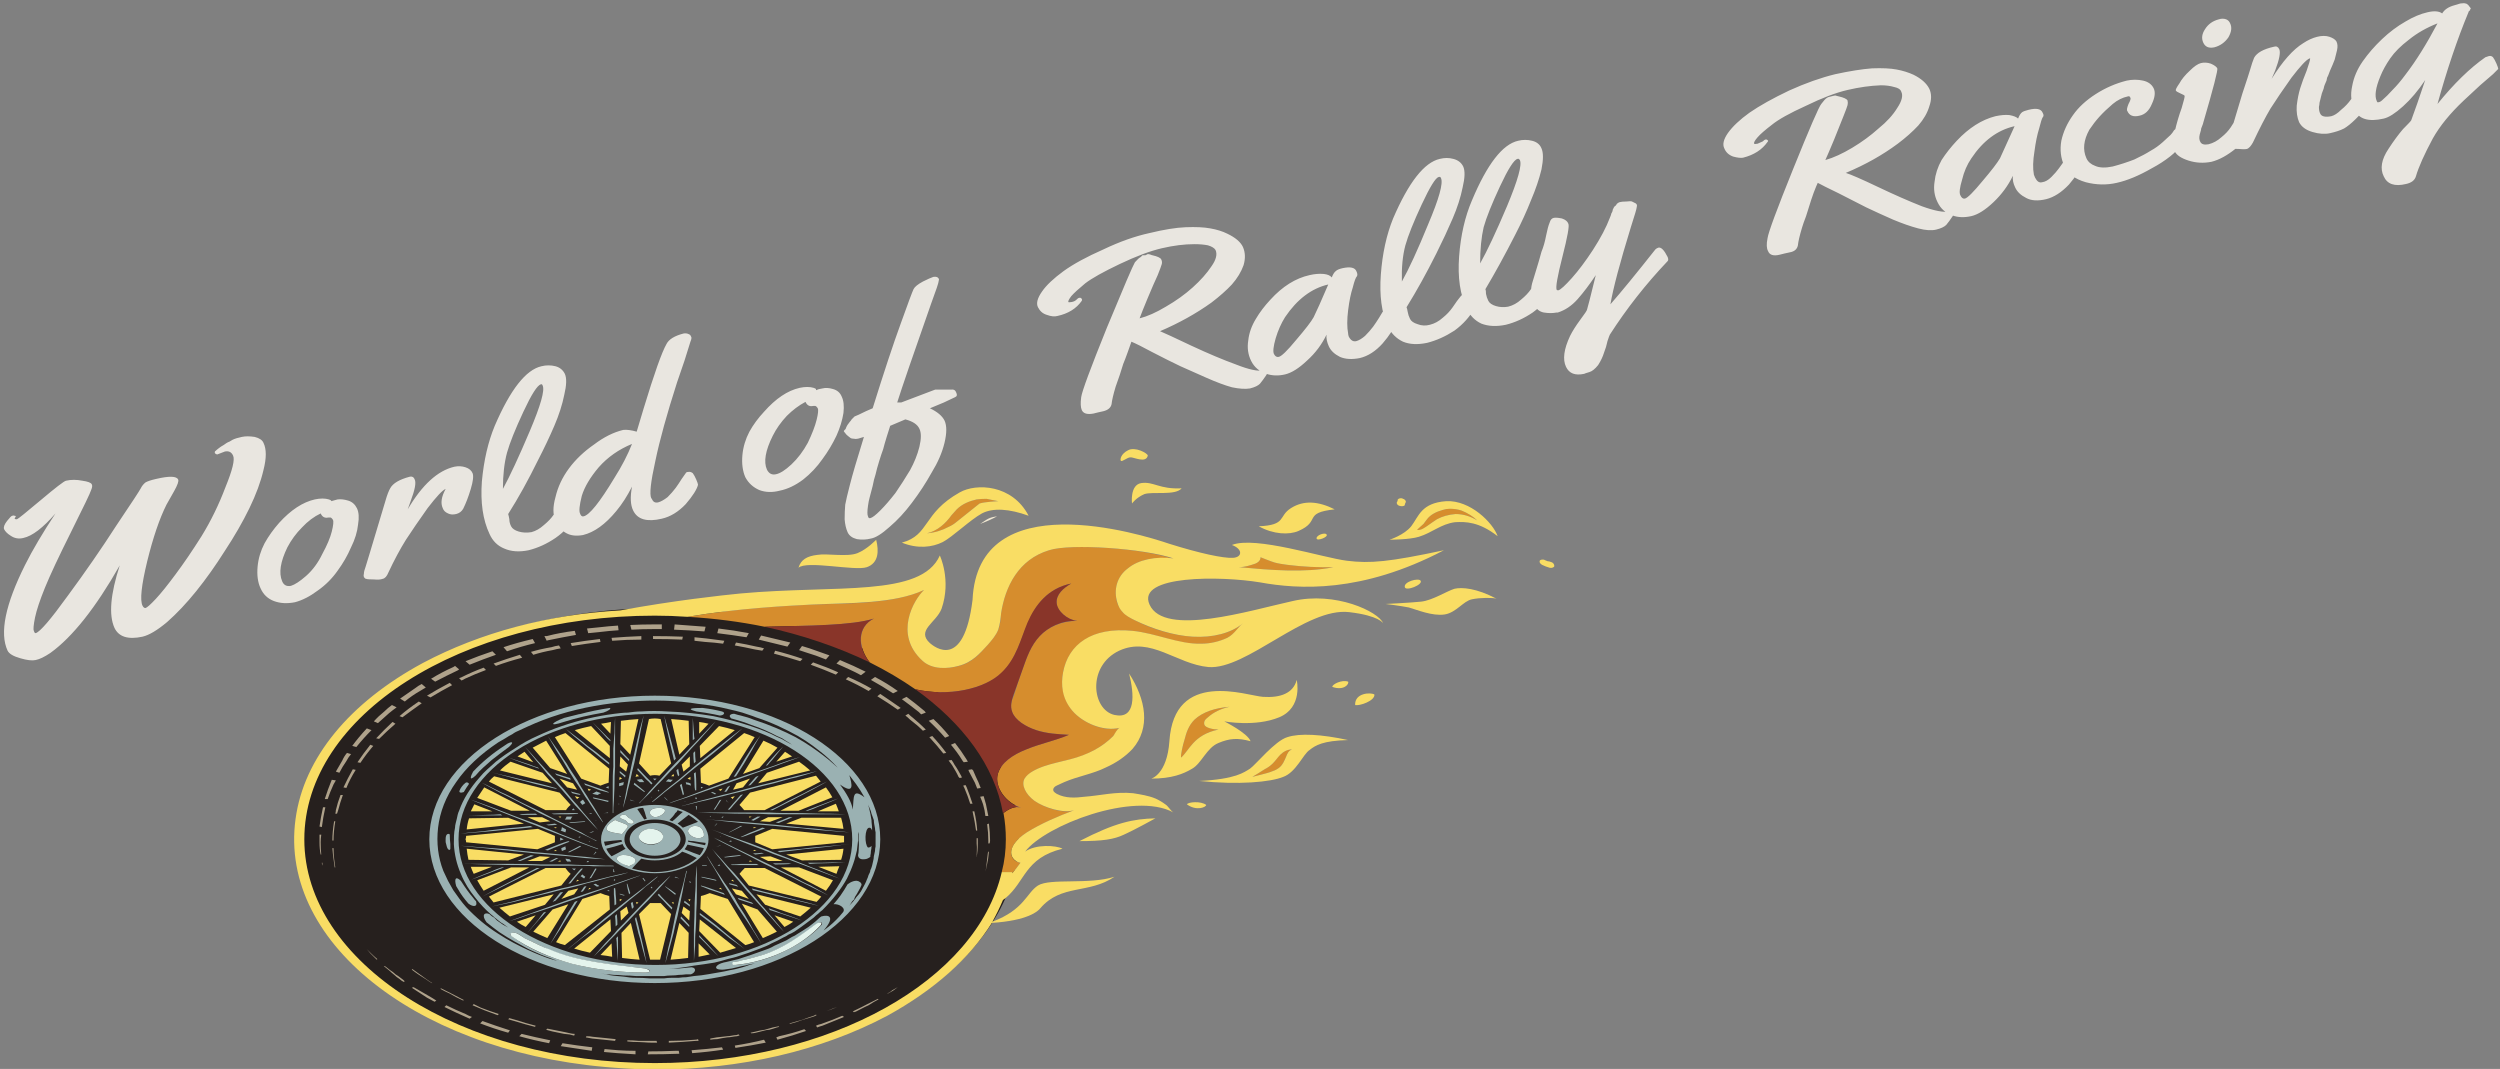 <svg xmlns="http://www.w3.org/2000/svg" width="428" height="183" version="1.2"><rect width="100%" height="100%" fill="#808080" stroke="none"/><style>.d{fill:#d68d2d}.e{fill:#893529}.f{fill:#f9dd64}.g{fill:#9ab1b2}.h{fill:#afa28b}.i{fill:#e4f4ed}</style><path d="m38.5 77.3-1.3.5q-.2 0-.4-.2-.1-.3.1-.4.2-.2.6-.5.4-.3.6-.4.2-.1.6-.4.3-.2.6-.3.2-.1.5-.3.6-.3 1.6-.5.9-.2 2.2 0 1.2.3 1.5 1 .8 1.6 0 4.7-.7 3-2.4 6.5t-4.2 7.3q-2.4 3.8-4.9 6.9-2.5 3.1-5 5.3-2.5 2.1-4.2 2.5-3.7.8-4.8-1.5-1.5-3.3.9-10.7-6.2 10.9-11.9 15-1.5 1-2.5 1.2-.9.2-2.6-.3-1.8-.5-2.2-1.3-2.1-4.5 3-14.7 1.9-3.8 5.2-8.8-3.2 3.7-5.5 4.2-1.2.3-2.2-.4-.8-.5-1.1-1.1-.2-.5.5-1.4.7-.9.9-.9.2-.1.4 0 .2 0 .2.1l-.2.4q0 .1.4.1.3-.1 4.1-3.3 3.8-3.2 4.3-3.3 1.3-.3 2.8 0 1.4.2 1.6.6.2.3-.1 1-.2.7-3.4 7.1-3.2 6.4-4.5 9.6-1.3 3.2-1.7 5.1-.4 2-.2 2.3.1.4.3.4 1.1-.3 5.5-6.4 4.5-6.1 8.3-12 3.9-5.8 4.2-6.4.3-.6.8-1 .5-.3 1.8-.6 3.4-.8 3.8.1.2.4-.7 2-.9 1.6-1.3 2.3-1.8 3.6-3.3 9.7-1.5 6.2-.8 7.6.2.4.5.4.4-.1 1.8-1.6 1.3-1.4 3.3-4.1 2.1-2.8 4.5-6.6 2.4-3.9 4.1-8.4 1.8-4.4 1.3-5.4-.4-.9-1.4-.7zm19.3 8.2q.8-.1 1.8.2 1 .3 1.5 1.3t.2 2.8q-.2 1.9-1.2 3.9-.9 2.1-2.3 4-1.4 2-3.4 3.4-2 1.5-3.9 2-2 .4-3.6-.2-1.6-.6-2.3-2.2-.7-1.5-.5-3.7.2-2.1 1.2-4 1-1.8 2.5-3.5 3-3.3 6.1-4 1.4-.3 2.4 0 .3.1.4.2v.1q.4-.1 1.1-.3zm-1.4 3.1h-.2q-.9.2-1.3-.7-1.7.8-3.2 2.4-1.5 1.5-2.5 3.4-1.8 3.7-.9 5.8.4 1 1.5.8 1-.3 2.6-1.7 1.7-1.5 2.8-3.8 1.2-2.2 1.6-3.8.4-1.6.2-2-.3-.5-.6-.4zm13.9-2.8-.5 1.4q3.7-6.3 8-7.3 1-.2 1.9.1.9.3 1.2 1 .3.7-.3 2.7t-1.3 3.4q-.4.7-1.2.9-.8.2-1.4-.1-.7-.3-.9-.9-.6-1.3.5-3.3-.8.3-3.1 3.3-2.2 3.1-3.7 5.4-1.5 2.4-3 5.6-.4 1-1 1.1-.5.2-1.5.1-1.1 0-1.3-.1-.2 0-.4-.3-.1-.3 0-.6 0-.4.3-1.2.2-.7.7-2.3.5-1.7 1.5-5t1.2-4q.4-1.4.8-2.1.7-1.3 3.4-2 .6-.1.8.5.4.8-.7 3.7zm22.4-23.1q1.2-.3 2.4 0 1.1.3 1.6 1.3.5 1.1-.1 3.6-.5 2.5-1.7 5.3t-2.8 5.9Q89.6 83.9 87 88q.1.3.2.9 0 .6.3 1.2t1.3.9q1 .3 2.2.1 1.1-.3 2.1-1.2 1.1-.9 1.7-1.8 1.7-2.4 2.3-2.6.6-.1 1.2 1.2l.2.4q.3.7.1 1.1-1.2 2.3-3.5 3.9-2.2 1.5-4.6 2.1-2.4.5-4.2-.3-1.7-.7-2.5-2.5-1.7-3.6-1.3-9 .5-5.4 2.2-9.5 4-9.3 8-10.2zm.2 3.3q-.1-.3-.3-.2-.9.2-3 4.7t-2.8 7q-.7 2.6-.7 6.2 1.8-3.3 4.6-9.9 2.8-6.6 2.2-7.8zm24.1-8.9q.5-.1.9.1.3.1.4.4.2.2-.1.9-.2.7-1 3.2-.8 2.4-1.3 3.8-2.6 8.1-3.7 13.4-1.2 5.4-.7 6.4l.1.1q.3.8 1.1.6.7-.2 1.6-.9.8-.8 1.4-1.6.5-.7 1-1.5.6-.9.7-1 .1-.2.4-.2.4-.1.8.2.3.4.6 1.1.3.7.3.9-.3 1.2-2.1 3.3-1.9 2-4.1 2.5-3.8.9-4.9-1.4-.7-1.4-.2-4.1-1.2 2.4-2.7 4.2-2.8 3.4-5.7 4.1-1.7.3-2.8-.3-1.2-.6-1.9-2.2-.7-1.5 0-4 .6-2.6 2.3-4.9 1.7-2.3 4.3-4.1 2.5-1.9 5-2.5.9-.1 2.3.3l1.2-4q2.7-8.9 3.9-11 .6-1.2 2.9-1.8zM108.2 76q-3.4 1.4-5.7 4-2.2 2.6-2.9 4.9-.6 2.4-.3 3 .2.6.6.5 1.5-.3 5.3-6.6 1.9-3 3-5.8zm32.6-9.5q.8-.2 1.8.1 1.1.3 1.5 1.3.5 1 .3 2.8-.3 1.9-1.2 3.9-1 2.1-2.4 4-1.4 2-3.3 3.5-2 1.5-4 1.9-1.9.5-3.5-.1-1.6-.7-2.4-2.2-.7-1.6-.5-3.8.2-2.1 1.2-4 1-1.8 2.5-3.4 3-3.4 6.1-4.1 1.4-.3 2.4 0 .3.1.4.2v.2q.4-.2 1.1-.3zm-1.4 3h-.2q-.9.2-1.3-.7-1.7.9-3.2 2.4-1.5 1.6-2.4 3.4-1.9 3.8-1 5.8.5 1 1.5.8 1.1-.2 2.7-1.7t2.8-3.7q1.1-2.3 1.5-3.9.4-1.6.2-2-.3-.5-.6-.4zm5.5 4.9-.4-.5q-.1-.1.1-.3.2-.1.3-.5.2-.4.3-.5.1-.1.3-.4.2-.2.3-.4l.5-.5q.2-.1.7-.3 1.4-.7 2.4-1.1 2.9-9.3 4.8-14.5 1.9-5.3 2.2-5.9.3-.6 1.6-1.3 1.2-.6 1.8-.8.7-.1.9.3.1.1 0 .4 0 .4-1.3 3.9-4.6 13.1-5.8 16.9h.7q5.5-2.1 5.8-2.2h2.7q.7-.1.9.5.3.6-.2.8-.4.2-1.9.9-1.5.6-2.4 1 1.9.9 2.5 2.1.6 1.3 0 3.8t-2.2 5.1q-1.5 2.7-3.4 5.2-1.8 2.4-3.8 4.1-2 1.8-3.2 2-1.2.3-2.4.1-1.2-.3-1.6-1.2-.4-.9-.5-2.2 0-1.3.1-2.5.2-1.1.8-3.4.6-2.4 2.4-8.2-.7.2-1 .3-.4.1-.8 0-.4 0-.6-.2-.4-.3-.6-.5zm10.9 6.1q1.1-2 1.6-4 .5-2.1 0-3.1-.5-1.1-2.4-1.6l-2.6 1.1q-.2.6-.6 1.9-.4 1.3-.6 2.1-.3.8-.7 2.1-.4 1.3-.6 2.2-.3.9-.5 2-.3 1.1-.5 1.9-.2.7-.3 1.5-.2 1.4 0 1.8.1.4.4.3.5-.1 1.7-1.3t2.6-3q1.3-1.9 2.5-3.9zM184.7 51q.4-.1.5.2.1.1 0 .3-1.4 2-4.2 2.6-.7.2-1.8-.2-1-.3-1.5-1.3t.7-2.7q1.1-1.6 3.7-3.5 2.5-1.8 6.8-3.7 4.2-2 7.9-2.8 3.7-.9 6.2-1 2.6-.1 4.2.2 1.7.3 2.9.9 2.1 1 2.7 2.3.6 1.4.1 3.1-.6 1.7-2 3.3-1.4 1.5-3.5 3.1-3.9 2.8-8.8 4.9 1.2.5 5.4 2.5 4.3 2 7.6 3.2 3.3 1.3 4.6 1l.8-.4q.2-.1.3.1.1.1-.5 1.1-.6.9-1.1 1.5-.5.5-1.7.8-1.2.2-3.1-.2-1.8-.5-4.3-1.6t-4.5-2q-2.1-1-4.8-2.4-2.6-1.4-3.6-1.8-.1.3-.6 1.7t-.8 2.1q-.2.6-.6 1.9-.4 1.2-.7 2-.6 2-.7 3-.2.9-1.4 1.2l-.9.2-.8.2q-1.6.3-2-.6-.3-.7-.1-2.2.2-1.5 4.4-11.9 4.3-10.4 4.8-11.2.6-.7 1-.9l.3-.3h.5l.4-.2q.2 0 .5.1.2.1.3.1 1.3.3 1.5.7.2.4.1.8t-.7 1.9q-.7 1.5-1.7 3.9t-1.4 3.5q2-.5 4.5-2 2.6-1.5 4.6-3.3 2-1.8 3.2-3.6 1.2-1.7.7-2.8-.3-.5-1.3-.8-1-.2-2.3-.2-2.6 0-5.6.7-3 .7-7.2 2.7t-5.9 3.3q-1.7 1.4-2.4 2.2-.6.8-.5 1 0 .1.6 0 .5-.1.8-.4.3-.3.4-.3zm45.2-5.1q1.9-.4 2.3.5.3.6.1.9-.3.3-.7 1.9-.5 1.5-.8 3.9-.3 2.4 0 4 0 .2.1.5.5 1 1.3.8.7-.2 1.5-.9.8-.8 1.4-1.6.5-.7 1-1.5t.6-1q.1-.1.4-.2.5-.1.8.4.4.5.6 1.1.3.6.3.8-.3 1.2-2.1 3.3-1.8 2-3.9 2.5-2 .4-3.4-.2-1.4-.7-1.9-1.8t-.4-2q-1.2 2.5-3.3 4.4-2.1 2-3.8 2.4-1.7.4-3.2-.1-1.8-.6-2.6-2.2t-.5-3.5q.2-1.9 1.3-3.7 1-1.7 2.5-3.3 3.1-3.4 6.7-4.2 1.3-.3 2.4-.2 1 .1 1.4.6.3-.8.7-1.1.3-.3 1.2-.5zm-2.5 2.8q-4.3 1-7.4 5.6-1 1.6-1.6 3.6-.6 2.1-.3 2.7.3.6.8.5.7-.1 3-2.9 2.4-2.8 3-3.9.7-1.4 2.5-5.6zm19.1-21.5q1.2-.3 2.3 0 1.2.3 1.7 1.3.5 1.1-.1 3.6-.5 2.5-1.7 5.3t-2.8 6q-2.5 5-5.1 9.2.1.2.2.8.1.6.4 1.2.3.6 1.3.9 1 .4 2.1.1 1.2-.3 2.2-1.2 1-.8 1.7-1.8 1.6-2.4 2.2-2.6.6-.1 1.3 1.2l.1.4q.4.7.2 1.1-1.3 2.3-3.5 3.9-2.3 1.5-4.7 2.1-2.4.5-4.1-.2-1.7-.8-2.6-2.6-1.6-3.5-1.2-8.9.4-5.4 2.1-9.6 4-9.3 8-10.2zm.2 3.3q-.1-.3-.4-.2-.8.2-2.9 4.7-2.1 4.5-2.8 7-.7 2.6-.6 6.2 1.8-3.2 4.5-9.8 2.8-6.6 2.2-7.9zm13.2-6.4q1.2-.3 2.4 0t1.6 1.3q.5 1.1 0 3.6-.6 2.5-1.8 5.3-1.1 2.8-2.7 5.9-2.6 5.1-5.1 9.3.1.2.1.8.1.6.4 1.2.3.6 1.3.9 1 .3 2.1.1 1.2-.3 2.2-1.2 1.1-.9 1.7-1.8 1.7-2.4 2.3-2.6.6-.1 1.2 1.2l.2.4q.3.7.1 1.1-1.3 2.3-3.5 3.9-2.2 1.5-4.6 2.1-2.4.5-4.2-.2-1.7-.8-2.5-2.6-1.7-3.5-1.3-8.9.4-5.4 2.2-9.6 3.9-9.3 7.9-10.2zm.3 3.3q-.2-.3-.4-.2-.9.2-3 4.7t-2.8 7q-.6 2.6-.6 6.2 1.8-3.2 4.6-9.8 2.8-6.7 2.2-7.9zm15.4 29.9q-.1.2-.4 1.1-.2 1-.6 2-.3 1-1 2.1-.8 1-1.5 1.2-.7.2-.9.3-2.3.5-3.1-1.2-.9-1.9.7-5.3.6-1.2 1.7-2.7 1.2-1.6 1.2-1.8.1-.2 1.5-5.9-1.6 2.4-3.1 4.1-1.5 1.7-3.4 2.3h-.2q-1 .2-2.2 0-1.1-.2-1.7-1.4-.8-1.7-.3-3.6.2-.7.7-2.3.5-1.6.9-3.1.5-1.2.8-2.8.3-1.5.6-2.2.2-.7.7-.8.4-.1 1.4.1.9.3 1.1.9.3.5-1 5.6t-1 5.7q0 .1.3.1.6-.2 2.3-2.1 1.7-1.9 3.6-4.8 2-3.1 2.9-5.5.1-.3.2-.5 0-.2.2-.5.1-.2.1-.4l.2-.4q.1-.2.3-.3.1-.1.2-.3.2-.2.5-.3.4-.1 1.1-.1.8-.1 1 0l.4.2q.3.1.4.3.1.2 0 .5 0 .3-1 3.4-2.8 9.1-3.5 13.2 2.8-3.2 7.7-9.4.2-.2.5-.3.7-.2 1.6 1.6.2.5 0 .7-5.6 5.9-9.9 12.6zm26.6-33.4q.3-.1.5.2 0 .1-.1.2-1.4 2-4.2 2.7-.6.1-1.7-.2-1.1-.4-1.5-1.4-.5-1 .6-2.6 1.2-1.7 3.7-3.5 2.6-1.8 6.8-3.8 4.2-1.9 7.9-2.8 3.7-.8 6.3-1 2.6-.1 4.2.2 1.6.3 2.9.9 2 1 2.7 2.4.6 1.3 0 3-.5 1.7-1.9 3.3-1.5 1.6-3.5 3.1-3.9 2.9-8.9 5 1.3.4 5.5 2.4t7.5 3.3q3.3 1.2 4.7.9l.7-.4q.3-.1.4.1.1.1-.5 1.1-.6.9-1.1 1.5-.5.5-1.7.8-1.2.3-3.1-.2-1.9-.5-4.3-1.5-2.5-1.1-4.6-2.1-2-1-4.7-2.4-2.7-1.3-3.6-1.8-.2.4-.7 1.7-.5 1.4-.7 2.1-.2.7-.6 1.9-.5 1.3-.7 2-.6 2-.7 3-.2 1-1.4 1.2l-.9.2-.8.2q-1.6.4-2-.6-.4-.7-.1-2.2.2-1.5 4.4-11.9t4.8-11.1q.6-.8.9-1 .3-.2.4-.2l.4-.1.4-.1q.3-.1.5 0 .3.1.4.1 1.3.3 1.5.7.1.4 0 .8t-.7 1.9l-1.6 4q-1 2.4-1.5 3.5 2.1-.6 4.6-2.1 2.5-1.5 4.5-3.3 2.1-1.7 3.2-3.5 1.2-1.8.7-2.8-.2-.6-1.2-.8-1-.3-2.3-.3-2.7.1-5.7.8-3 .7-7.1 2.7-4.2 1.9-5.9 3.3-1.7 1.3-2.4 2.1t-.6 1.1q.1.1.6 0 .5-.2.9-.4.3-.3.4-.3zm45.1-5.1q2-.5 2.4.5.3.5 0 .8-.2.3-.6 1.9-.5 1.6-.8 3.9-.4 2.4-.1 4 .1.2.2.5.5 1 1.2.8.8-.1 1.6-.9t1.3-1.5q.6-.8 1.1-1.6.5-.8.6-.9.1-.2.4-.2.5-.1.8.4.4.5.6 1 .3.6.2.8-.2 1.2-2 3.3-1.9 2-3.9 2.5-2.1.5-3.4-.2-1.4-.7-1.9-1.8-.5-1-.4-2-1.2 2.5-3.3 4.5-2.1 2-3.8 2.4-1.8.4-3.2-.1-1.8-.6-2.6-2.3-.8-1.6-.5-3.5.2-1.9 1.2-3.7 1.1-1.7 2.6-3.3 3.1-3.3 6.6-4.2 1.4-.3 2.4-.2 1.1.2 1.5.6.3-.8.7-1.1.3-.2 1.1-.4zm-2.4 2.8q-4.4 1-7.4 5.5-1.1 1.6-1.6 3.7-.6 2-.3 2.6.3.7.8.6.7-.2 3-3 2.3-2.7 3-3.9.6-1.3 2.5-5.5zm25.4 2.7q1-.9 1.3-1.2.3-.3.6-.8.4-.4.7-.5.5-.1.9.7.4.9-.3 2.1-.7 1.2-2 2.2-1.4 1.1-3.1 2-3.3 1.9-6 2.5-2.6.6-5.3-.1-2.8-.8-3.7-2.8-.9-2-.5-4.3.5-2.3 2-4.4 1.4-2 3.9-3.6t5.3-2.3q1.4-.3 2.8 0 1.3.3 1.8 1.3t-.3 2.7q-.7 1.7-2.1 2-1.6.4-2.1-.8-.2-.2.2-1.2.5-.9.3-1.1-.1-.3-.4-.2-1.4.3-2.6 1.3-1.3 1.1-2.3 2.2-.9 1-1.7 2.2-1.5 2.7-.5 4.9.4.9 1.5 1.3 1.1.5 3 .1 1.9-.5 3.7-1.2 1.7-.8 2.8-1.5 1.1-.6 2.1-1.5zM381.8 4q.5 1-.3 2.4-.9 1.3-2.4 1.7-1.4.3-1.9-.8t.3-2.3q.8-1.3 2.4-1.7.6-.2 1.2 0 .5.2.7.7zm3.4 16.8q.2.5.2.8-.4 2.1-2.6 3.8-2.2 1.8-4.2 2.3-2 .4-3.9-.2-1.9-.6-2.4-1.6t0-3.3q.5-2.2 1.2-4.1.6-2 .5-2.1 0-.1-.7-.4-.7-.3-.8-.5-.1-.2.6-1.2.6-1.1 1.8-2.2 1.1-1.1 1.9-1.3.8-.2 1.7.1.9.4 1.1.8.2.4-2.4 9.3 0 .1-.2.6-.2.4-.2.7-.1.3-.2.7-.2.8.1 1.3.3.6 1.4.4 1.2-.3 2.2-1.2 1-.8 1.6-1.7 1.5-2.4 1.8-2.5.7-.1 1.5 1.5zm12-1.4q.3.8 1.9.5.8-.2 1.7-1.1 1-.8 1.7-1.8 1.7-2.4 2.1-2.5.7-.2 1.3 1.2.6 1.3-.3 2.1-2.6 3.2-4.3 4.2-1 .5-2.4.8-1.3.3-3-.2t-2.3-1.7q-.5-1.2-.4-2.8.2-1.7.6-3 .4-1.3 1.1-3 .6-1.7.6-2.1h-.1q-.8.3-3.1 3.3-2.2 3.1-3.6 5.3-1.3 2.2-3 5.8-.5.9-1 1.1-.5.1-1.5 0-1.1 0-1.3-.1-.3 0-.4-.2-.1-.2-.1-.6.1-.4.1-.6.1-.3.3-.8.2-.5.6-2.2.5-1.6 1.5-5 1.1-3.3 1.3-4 .4-1.4.7-2.1.7-1.3 3.4-1.9.6-.2.9.4.4.8-.7 3.7l-.6 1.4q2.8-4.5 5.4-6.1 1.2-.8 2.4-1.1 1.2-.3 2.1 0 .9.3 1.2.8.3.6.1 1.5-.2.9-.4 1.6-.3.8-.8 1.9-.4 1.1-.5 1.2 0 .1-.1.5-.2.5-.3.7-.1.2-.2.7-.2.5-.3.8-.1.3-.2.8l-.2.8q0 .3-.1.7 0 .7.2 1.1zm10.6-12.7q1.9-1.8 4-3 2-1.2 3.8-1.6 1.7-.4 2.5.2.6-1 2.1-1.4.4-.1 1-.3.7-.1.9 0 .2 0 .5.3.2.3.3.4l.1.1q0 .1-.1.2 0 .2-.2.3-.1.1-.1.2-2.9 7-5.3 15.7 4.2-5.2 8.2-8l.6-.2q.4-.1.7.2.3.4.6 1.1.3.7.3.9l-.9.9q-.8.7-2.2 1.9-1.3 1.2-2.8 2.6-3.5 3.3-5.3 6.5-2.2 4.1-2.9 6.5-.3 1-1.7 1.3-2.9.7-3.8-1.3-1-2 .8-4.7 1.3-2 2.5-3.4 1.3-1.3 1.4-1.5.9-2.4 2.4-6.9-1.8 2.7-3.8 4.5-2 1.8-3.3 2.1-3.9.9-5-1.5-.9-1.8-.4-4.1.4-2.2 1.8-4.2t3.3-3.8zm9.5-2.7q-2.8 1.1-4.9 2.8-2.1 1.6-3.2 3.2t-1.7 3.1q-1.2 2.9-.6 4.2.1.3.3.2.3 0 .8-.5.6-.5 1.6-1.6 1.1-1.1 2.2-2.6 2.7-3.5 5.5-8.8z" style="fill:#e9e6e0"/><path d="M51.7 143.3c0 10.3 6.4 20.3 18 27.6 11.5 7.3 27.1 11.5 43.3 11.5 16.3 0 31.9-4.2 43.4-11.5s18-17.3 18-27.6c0-10.4-6.5-20.4-18-27.7-11.5-7.3-27.1-11.5-43.4-11.5-16.2 0-31.8 4.2-43.3 11.5-11.6 7.3-18 17.3-18 27.7z" style="fill:#26201e"/><path d="M169.2 88.8c-.4.2-.8.5-1.4.9q1.6-.6 2.9-1.3-.9.1-1.5.4z" style="fill:#f2e9d3"/><path d="M204.3 109c-3.4-.2-6.9-1.2-10-2.8-.8-.4-1.5-.8-2.1-1.4-.4-.5-.7-1-.9-1.5-.7-2.3-.1-4.6 1.8-6 1.8-1.5 4.8-2.1 7.8-1.6-5.1-1.8-17.5-2.7-21.3-1.5-5.3 1.6-7.5 6.3-8.2 10.7-.1 1-.1 2-.5 2.9-.4 1-1.1 1.8-1.8 2.6-1.3 1.4-2.5 3-4.9 3.6-1.9.5-4.6.7-6.3-.9-4.9-4.5-1.5-10.4.3-12.1-5.1 2.4-12.7 2.3-19.2 2.5-3.7.2-12.5.6-21.3 2.1q6.9.4 13.2 1.7c7.5-.2 14.9-.2 18.7-1.4-2.8 1.4-2.8 4.8-.7 7.5q4.2 2.1 7.8 4.6c5.6 1.3 11.9 0 14.9-2.9 2.4-2.4 3.1-5.6 4.4-8.5 1.2-3 3.4-5.9 7.4-6.7-1.4.8-2.6 1.9-2.5 3.4.1 1.3 1.8 2.8 3.5 3-2.7 0-5 1.1-6.4 2.6-1.5 1.6-2.2 3.6-2.9 5.6q-.8 2.2-1.5 4.5c-.4.9-.7 1.9-.3 2.9.5 1.4 2.3 2.5 4.1 3.1 1.9.6 3.8.7 5.6.8-2.3 1-4.9 1.5-7.3 2.5-2.3.9-4.4 2.3-4.9 4.3s1.2 4.8 4.1 5.7c-1.1-.4-2.2.2-3.1.9q.4 2.2.4 4.5 0 2.9-.7 5.6h1.8v.2q.7-.8 1.4-1.8c-1.7-.2-2.9-2.6 1.1-5.2 2.4-1.5 5.2-2.7 8.1-3.8-1.8.7-5.1-.4-6.8-1.6-1.4-1-2.3-2.6-1.7-3.8.3-.5.8-.8 1.3-1.2 2.5-1.5 5.9-1.7 8.8-2.8q2-.8 3.6-2 .8-.6 1.5-1.3c.3-.3.7-1.3 1.1-1.4-2.6.8-6.3-.8-8.1-2.9-1.7-2.1-2-4.5-1.6-6.6.9-4.7 4.9-7.8 11.9-7.1 4 .4 7.9 2.4 11.8 2.2 1.6 0 3.2-.4 4.4-1 1.3-.7 1.8-1.7 2.7-2.5-1.9 1.7-5.2 2.5-8.5 2.3zM206.2 124.1c-.2-.6.2-1 .6-1.3 1-.9 2.3-1.5 3.7-1.8-2.5.2-4.6.9-6 2.2-1 1-1.4 2.2-1.7 3.4-.3.9-.7 2.7-.6 3.1 1.4-1.2 2.1-3.9 6.4-4.8-.9 0-2.2-.3-2.4-.8zM219.2 129.2c-.5.4-.8 1-1.3 1.5q-.6.6-1.4 1c-.1.1-2.1 1.3-2.1 1.3s2.8-.7 3-.8c.6-.2 1.1-.4 1.5-.7.7-.5 1-1.3 1.3-2 .2-.5.4-1 1-1.2-.9 0-1.5.4-2 .9zM228.3 97.1q-3.9.1-7.9-.4c-.7-.1-1.5-.2-2.2-.4-.4-.1-2.4-.9-2.4-.9s.1.7-.9 1.1c-.9.3-1.8.6-2.8.6 5.5.5 11.2 1 16.2 0zM250.2 87.4c-.6-.2-1.3-.3-2-.3q-.6 0-1.2.2c-1.1.3-2.1.8-2.7 1.6l-.6.8c-.3.3-.7.6-1.1 1 .6.2 1.5-.5 1.8-.7.6-.4 1.1-.8 1.6-1.1.9-.5 2-.8 3.2-.9 1.3 0 2.6.4 3.7 1.1-.7-.7-1.7-1.3-2.7-1.7zM163.7 89.4l4-3.2c.9-.3 3.2-.4 3.2-.4s-1.6-.3-2-.4q-.9 0-1.7.1c-1.3.3-2.5.8-3.4 1.7-.3.3-.6.7-.9 1-1 1.4-2.4 2.7-4.2 3.1 1.3-.1 2.6-.5 3.7-1.1q.7-.3 1.3-.8z" class="d"/><path d="M148.9 113.4c-2.2-2.7-2.1-6.1.7-7.5-3.8 1.2-11.2 1.2-18.7 1.4 6.5 1.4 12.6 3.5 18 6.1zM171.7 139.2c1-.7 2.1-1.3 3.1-.9-2.9-.9-4.5-3.7-4-5.7s2.6-3.4 4.9-4.3c2.4-1 5-1.5 7.3-2.5-1.8-.1-3.8-.2-5.6-.8-1.8-.6-3.6-1.7-4.1-3.1-.4-1-.1-2 .2-2.9q.8-2.3 1.6-4.5c.7-2 1.4-4 2.9-5.6 1.4-1.5 3.7-2.7 6.4-2.6-1.7-.2-3.4-1.7-3.5-3.1-.1-1.4 1.1-2.5 2.5-3.3-4 .8-6.2 3.7-7.5 6.7-1.2 2.9-1.9 6.1-4.4 8.5-2.9 2.9-9.2 4.2-14.8 2.9 8.1 5.8 13.6 13.1 15 21.2z" class="e"/><path d="M221.3 102.9c-7.3 1.6-22 6.2-24.5.6-2.3-5.1 12.3-4.9 18.9-3.8 6.6 1.2 17.4 1.9 31.5-5.5-9.4 2-12.6 2.3-16.6 1.8-4.1-.5-15.7-4.3-19.7-2.7 1.9.7 1.8 2.1.2 2.2-1.7.1-5.8-.8-10.9-2.4-5-1.7-32.8-10.3-33.7 9.6-1.5 12.2-6.6 8-7.3 7.4-2.4-2.2 1.1-3.5 2-5.9 1.7-4.9-.3-9.1-.3-9.1-3.2 7.2-17.7 5-34.1 6.5-3.1.3-11.4 1.2-20.6 2.9-12.4.7-24 3.8-33.8 9-12.6 6.8-20.4 16.3-21.8 26.7-3 21.7 22.2 40.8 56.2 42.7q2.7.2 5.5.2c14.4 0 28.3-3.2 39.6-9.2 8-4.4 14.1-9.8 17.9-15.9 6.2-.4 7.9-2 8.3-2.5 3.6-4.2 8.3-2.4 12.7-5.4-4.4 1.4-11 .2-13.1 1.5-2 1.3-2.3 4.1-7.8 6.2q1-1.8 1.8-3.7.2-.2.4-.3c3.5-2.9 3.3-6.9 9.8-8.5-1.1-.6-4.6-.8-6.4.5 3.4-4.5 18.7-10.4 25.4-6.7-.5-.3-.9-1.1-1.4-1.4q-.8-.6-1.7-1c-1.2-.5-2.6-.7-3.8-.9-3-.3-5.6.4-8.3.6-1.6.2-3.3.3-4.8-.5-.2-.1-.4-.3-.5-.4-.3-.5.2-.9.7-1.1q.5-.2 1.1-.5c2.3-1 4.9-1.4 7.1-2.5 1.8-.8 3.4-1.9 4.6-3.2 3.1-3.6 2.3-8.4-.6-12.9.9 3.6 1.2 7.9-2.5 7.1-3.9-.9-4.7-8.4.8-11 5.4-2.5 9.8 2.3 15.3 2.8 6.5.5 16.7-10.3 24.1-9.4 5.1.6 5.8 1.9 5.8 1.9-.8-2-8.2-5.5-15.5-3.8zm-6.4-6.4c1-.4.9-1.1.9-1.1s2 .8 2.4.9c.7.2 1.5.3 2.2.4q4 .5 7.9.4c-5 1-10.7.5-16.2 0 1 0 1.9-.3 2.8-.6zm-4.8 12.7c-1.3.6-2.8 1-4.5 1-3.8.1-7.7-1.8-11.7-2.2-7-.7-11 2.3-11.9 7.1-.4 2.1-.2 4.5 1.6 6.6 1.8 2.1 5.4 3.6 8.1 2.9-.4.1-.9 1.1-1.1 1.4q-.7.7-1.5 1.3-1.6 1.2-3.7 2c-2.8 1.1-6.2 1.3-8.7 2.8-.5.3-1 .7-1.3 1.2-.6 1.1.2 2.7 1.7 3.8 1.7 1.2 5 2.2 6.8 1.6-2.9 1.1-5.7 2.3-8.1 3.8-4 2.6-2.8 4.9-1.1 5.2q-.7 1-1.4 1.8v-.2h-1.8c-4.3 18.5-29.2 32.7-59.4 32.7-33.1 0-60-17.2-60-38.3 0-21.2 26.9-38.3 60-38.3q2.8 0 5.6.2c8.7-1.5 17.6-1.9 21.3-2.1 6.5-.3 14.1-.1 19.2-2.5-1.8 1.7-5.2 7.6-.3 12.1 1.7 1.6 4.4 1.4 6.2.9 2.4-.6 3.7-2.2 5-3.6.7-.8 1.4-1.6 1.8-2.6.3-.9.4-1.9.5-2.9.7-4.4 2.9-9.1 8.2-10.7 3.7-1.2 16.2-.3 21.3 1.4-3-.4-6 .2-7.8 1.7-1.9 1.4-2.5 3.7-1.8 5.9.2.6.4 1.1.9 1.6.5.6 1.3 1 2.1 1.4 3.1 1.5 6.6 2.6 9.9 2.8 3.4.2 6.6-.6 8.6-2.3-1 .8-1.4 1.8-2.7 2.5z" class="f"/><path d="M161.4 92.8c1.7-.9 4.7-3.8 6.7-4.9 1.9-1 4.7-.8 8 .4-2.8-5.4-9-5.6-11.8-4-6.4 3.6-5.1 7.3-9.9 8.6 2.7 1.1 5.2.8 7-.1zm1.5-4.6c.3-.3.6-.7.9-1 .9-.9 2.1-1.4 3.4-1.7q.8-.1 1.7-.1c.4.1 2 .4 2 .4s-2.3.1-3.2.4l-4 3.2q-.6.5-1.3.8c-1.1.6-2.4 1-3.7 1.1 1.8-.4 3.2-1.7 4.2-3.1zM148.4 97.1c2-.7 2.1-2.7 1.6-4.7 0 0-1.5 1.6-3.2 2.3-1.8.7-5.2 0-6.9.3-1.7.2-2.8.8-3.2 2.2 1.4-1.3 9.7.6 11.7-.1zM219 122.8c4.1-1.7 3-6.4 3-6.4-.6 2.3-2.8 3.1-5.8 2.9-2.8-.2-15.2-4.8-16 7.6-.4 5.7-3.1 6.4-3.1 6.4 3.5 0 5.5-.8 7-1.7 1.6-.9 2.5-3.6 4.5-4.4 1.9-.8 3.3-.9 5.5-.3-.5-1.4-4.5-3.4-4.5-3.4s5.3 1 9.4-.7zm-12.2 0c-.4.3-.8.7-.6 1.3.2.5 1.5.8 2.4.8-4.3.9-5 3.6-6.4 4.8-.1-.4.3-2.2.6-3.1.3-1.2.7-2.4 1.7-3.4 1.4-1.3 3.5-2 6-2.2-1.4.3-2.7.9-3.7 1.8zM220.4 126.2c-2.1.6-5.4 4.7-6.4 5.4-1 .6-2.4 1.8-8.7 2.1 6.8.7 12.2.2 14.4-.7 2.2-.8 3.4-3.9 4.5-4.6 1-.8 2.3-1.6 6.6-1.7-4.6-1-8.3-1.2-10.4-.5zm-.2 3.3c-.3.7-.6 1.5-1.3 2-.4.3-.9.5-1.5.7-.2.1-3 .8-3 .8s2-1.2 2.1-1.3q.8-.4 1.4-1c.5-.5.8-1 1.3-1.5s1.2-.9 2-.9c-.6.2-.8.7-1 1.2zM192.4 142.9c1.8-.8 5.4-2.8 5.4-2.8-3.8.1-6.8.7-13 3.9 4 0 5.9-.3 7.6-1.1zM195.4 82.7c-2 .3-1.6 3.5-1.6 3.5s.7-1 2.1-1.6c1.4-.5 5.3.3 6.4-1-3.8.2-4.8-1.2-6.9-.9zM222.3 90.9c3.9-1.7.7-3.1 6.2-3.7-2.8-1.4-5.3-1.6-7.5-.2-2.2 1.4-.7 2.9-5.5 3.1 2.5 1.4 5.2 1.5 6.8.8zM249 100.8c-1.3.4-3.8 2-5.7 2.2-1.9.2-6.1.4-6.1.4s2.5.3 4 .6c1.4.4 4 1.5 6.1 1.2 2-.3 3.2-2.3 4.7-2.6 1.4-.3 3.6-.3 4.2-.1-3.4-1.8-5.9-2-7.2-1.7zM247.6 85.8c-4.3.3-4.7 2.6-6 4.3-1.2 1.5-3.7 2.3-3.7 2.3s3.4 0 5-.5c2.3-.7 3.8-2.2 6.2-2.5 1.8-.1 4.1-.1 7.3 2.4-.8-2.3-4.7-6.2-8.8-6zm1.6 2.2c-1.2.1-2.3.4-3.2.9-.5.3-1 .7-1.6 1.1-.3.2-1.2.9-1.8.7.4-.4.8-.7 1.1-1l.6-.8c.6-.8 1.6-1.3 2.7-1.6q.6-.2 1.2-.2c.7 0 1.4.1 2 .3 1 .4 2 1 2.7 1.7-1.1-.7-2.4-1.1-3.7-1.1zM193.5 78.3c.5-.1 2.7 1.1 3-.3 0-.4-2.2-1.6-3.4-.9-1.2.6-1.4 1.6-1.2 1.8.2.2 1.1-.6 1.6-.6zM232 120.7c.7.2 3.4-.7 3.3-1.8-.6-.4-3.4-.3-3.3 1.8zM228.1 117.6c2 .7 2.9-.5 2.7-.9-1.1-.4-2.8.5-2.7.9zM203.2 137.7c1.6 1.2 3.3.5 3.3.1-.9-.7-3.1-.5-3.3-.1zM239.6 86.6c.3.1.7.1.9-.1q0-.2.1-.4c.2-.2 0-.6-.4-.7-.3-.2-.7-.1-.9.1q0 .2-.1.4c-.2.2 0 .6.4.7zM265.5 96.2q-.1 0-.3-.1h-.2q-.2-.1-.5-.2c-.3-.2-.8-.1-.9.1-.1.3.1.5.4.7q.6.3 1.3.5c.4.1.8-.1.8-.3 0-.3-.2-.6-.6-.7zM240.5 100.5c.1.8 3.2-.4 2.7-1.1-.4-.5-2.9.2-2.7 1.1zM225.4 92.2c.1.5 2.1-.3 1.7-.7-.2-.4-1.8.1-1.7.7zM129.5 145.6l-.4-.1q-.1.1-.1.2zM134 147.4l-2.1-.8-1.8.1 1.4.7zM128.2 139.8q.1.1.1.2l.4-.2zM128.4 147.3l-.2.2h.6zM129 141.6v.2l.5-.1zM132.2 141.9l-2.9 1.2v1.1l2.9 1.2 12.3-1.2v-1.1zM133.7 148.5l7.7 4q.7-.9 1.2-1.8l-5.8-2.2zM127 154.7l3.6 5.9q1.2-.5 2.4-1.1l-3.3-3.8zM116.7 156.3l1.3 1.3.1-1.6-1.1-.8zM118.1 154.3l.1-.4q-.2.1-.4.1zM95 144.2v-1.1l-2.9-1.2-12.3 1.2q0 .3-.1.6.1.2.1.5l12.2 1.2zM113.1 154.6h-1.8l-1.9 1.9 1.9 7.8H113l1.9-7.8zM106.4 159.7l.1 4.3q1.5.2 3 .3L108 158zM128.2 153.9l-1.2-1.4-1.7-.4.7 1zM104.3 153.4q-.8-.2-1.5-.5l-3.1 1-4.5 7.4q.7.3 1.5.5l7.7-6.1zM130.1 140.6l1.7.1 2.2-.8h-2.5zM114.8 164.3q1.5-.1 3-.3l.1-4.3-1.6-1.7zM125.2 150.8l.5.1-.3-.3-.2.2zM123.1 152.1l.5.2-.2-.3q-.2 0-.3.1zM102.8 163.5q1 .1 2 .3l-.1-2.3zM104.5 157.4l-6.2 5q1.3.4 2.7.7l3.6-3.7zM106.1 153.9v.4l.4-.3q-.2 0-.4-.1zM109.3 154.5q-.2 0-.4-.1l.1.4zM107.3 155.2l-1.1.8.1 1.6 1.3-1.3zM117.7 133.3q.3.1.5.2v-.5zM134.3 158.7q.8-.4 1.5-.9l-3.2-1.1zM117 132.1l1.1-.9v-1.7l-1.4 1.4zM106.1 133l-.1.5q.3-.1.5-.2zM131 154.9l6 2q.9-.7 1.8-1.5l-9.3-2.3zM119.9 129.8l5.9-4.8q-1.3-.4-2.7-.7l-3.3 3.4zM115.3 132.5l-.4.4h.5zM109.3 123.1q-1.5.1-3 .3l-.1 4 1.7 1.8zM107.5 130.9l-1.3-1.4-.1 1.7 1.1.9zM136.7 138.8l5.8-2.3q-.5-.9-1.1-1.7l-7.8 4zM121.3 123.9q-.8-.2-1.6-.3v2zM118 127.4l-.1-4q-1.5-.2-3-.3l1.4 6.1zM125.4 136.8l.4-.5-.7.2q.2.1.3.3zM130 131.5l3.1-3.5q-1.2-.7-2.4-1.2l-3.5 5.7zM92.9 132.3l-5.5-1.9q-1 .7-1.8 1.5l8.9 2.2zM94.6 155.7l-3.3 3.8q1.2.6 2.4 1.1l3.6-5.8zM129.8 134.1l8.9-2.2q-.9-.8-1.9-1.5l-5.5 1.9zM128.4 133.3l-2.3.8-.6 1.1 1.7-.4zM135.6 129.5l-1.2-.8-1.5 1.7zM143.2 149.6q.2-.6.5-1.3l-3.6.1zM134.6 141l9.8.9q-.1-.9-.4-1.9h-6.8zM123 135.2l.4.2.3-.4zM143.6 138.9q-.2-.6-.5-1.3l-3.1 1.3zM90.7 138.8l-7.8-4-1.2 1.8 5.8 2.2zM94.8 153.1l-9.3 2.3q.9.8 1.8 1.5l6-2zM100.6 135l.2.4.4-.2zM98.9 150.6l-.3.3.5-.1-.2-.2zM97.1 132.5l-3.6-5.7q-1.2.6-2.3 1.2l3 3.5zM104.4 127.7l-3.2-3.4q-1.4.3-2.8.7l6 4.8zM102.8 134.5q.7-.3 1.4-.5l.1-2.4-7.5-6.1q-.9.3-1.8.7l4.5 7.1zM96.9 138.7q.3-.5.8-.9l-1.9-2.1-11.2-2.8q-.5.4-.9.9l9.7 4.9zM96.1 153.9l2.2-.8.7-1-1.7.4zM126.6 137.8q.4.4.8.9h3.5l9.6-4.9-.8-1-11.3 2.9zM137.3 147.3l6.7-.1q.3-.9.4-1.9l-9.8 1zM89.8 128.7l-1.2.8 2.7 1zM109 132.5l-.2.5q.3-.1.6-.1zM81.2 137.7l-.6 1.2h3.7zM87 140l-6.7.1q-.3.9-.4 1.9l9.8-1zM112.1 132.7q.4 0 .8.1l2-2.1-1.8-7.6q-.5-.1-1-.1t-1 .1l-1.7 7.6 1.9 2.1q.4-.1.8-.1zM95.8 133.3l1.3 1.5 1.7.4-.7-1.1zM80.6 148.4q.2.6.5 1.2l3.1-1.2zM89.7 146.3l-9.8-1q.1 1 .3 1.9l6.8.1zM104.6 123.6q-.9.2-1.7.3l1.6 1.7zM95.5 147.5h.5q0-.1-.1-.2zM120 134q.7.2 1.4.5l3.3-1.2 4.5-7.1q-.9-.4-1.8-.7l-7.5 6.1zM98.4 136.3l.4.5q.2-.2.4-.3zM92.8 147.4l1.4-.7-1.8-.1-2.1.8zM95.6 139.8l.3.2.2-.2zM97.7 149.6q-.5-.4-.9-1h-3.4l-9.7 4.9.8 1 11.6-2.9zM119.6 163.8q1-.2 1.9-.4l-1.9-1.9zM127.5 148.6q-.5.5-.9 1l1.6 2 11.6 2.8q.4-.4.8-.9l-9.7-4.9zM90.3 139.9l2.1.9 1.8-.2-1.4-.7zM88.5 157.8q.7.5 1.5.9l1.7-2zM94.8 145.7h.5q-.1-.1-.1-.2zM121.5 152.9q-.7.3-1.5.5l-.1 2.2 7.7 6.2q.8-.2 1.5-.5l-4.5-7.4zM115.3 154.4q-.1.1-.3.1l.3.3zM119.7 159.4l3.6 3.7q1.4-.4 2.7-.8l-6.2-4.9zM87.5 148.5l-5.8 2.2q.5.9 1.1 1.8l7.8-4zM94.8 141.7l.4.1q0-.1.1-.2zM101.2 152.1q-.1 0-.3-.1l-.2.3z" class="f"/><path d="M78.1 151.7q.1.2.3.5c.5.9 1.1 1.7 1.8 2.5.8.6 1.6.6 1.3-.4q-.3-.3-.5-.6c-.7-.8-1.4-1.8-2.1-2.9-.8-.8-1.2-.5-.8.9zM79.6 134.1c-.4.3-.8.9-.9 1.2-.2.4.2.5.7.3q.4-.7.9-1.4c-.1-.2-.4-.4-.7-.1zM77 142.9c0-.1-.2-.2-.4-.1-.4.2-.3 1.1-.3 1.4.1.2.2 1.4.7 1.3q.1-.1.1-.2v-.8q-.1-.8-.1-1.6zM103.3 122c.9-.3 1.4-.7 1.1-.8q-2.7.4-5.3 1.1.2-.1.4-.1-.2 0-.5.1l-2.4.6c-2.2.8-2.8 1.6-.1.7 2.2-.7 4.5-1.2 6.8-1.6zM81.4 132.8c.8-1 1.8-1.8 2.8-2.7q1.4-1.1 2.9-2.2c.8-.7.8-1.1-.2-.6l-.6.4c-2 1.3-3.8 2.8-5.3 4.4-.4.7-.8 1.8.4.7zM123.6 121.8q-1.6-.4-3.3-.6c-.9 0-3.4 0-1.1.6q1.6.2 3.1.5.5.1.9.2c.7 0 1.1-.5.4-.7z" class="g"/><path d="M112.1 168.3c21.3 0 38.6-11 38.6-24.6 0-13.6-17.3-24.6-38.6-24.6-21.2 0-38.6 11-38.6 24.6 0 13.6 17.4 24.6 38.6 24.6zm-25.6-41.9q.6-.4 1.2-.7c.4-.3.8-.5 1.3-.7q.6-.3 1.3-.6 2.6-1.2 5.5-2.1c3.9-1.2 8-1.9 12.1-2.2 4-.3 8-.2 11.6.4q2.8.3 5.2.9c.9.2 1.7.4 2.4.6.8.3 1.6.5 2.3.8 2.8.9 5.2 2.1 7.2 3.2 1.9 1.1 3.4 2.3 4.5 3.2 1.2 1 1.9 1.8 2.4 2.3l.8.9-.8-.9c-.6-.5-1.4-1.3-2.6-2.2-1.2-.9-2.7-2-4.7-3.1-1.9-1-4.4-2.1-7.2-3-.7-.3-1.4-.5-2.2-.7q-.5-.1-1.1-.3c-.6 0-1.1.3-.5.8q1.9.5 3.4 1.1c1.8.6 3.3 1.3 4.4 1.9q.5.2.9.4l.6.4q.7.4 1.1.7.8.5.9.5l-.9-.5q-.5-.3-1.1-.6-.3-.2-.7-.4-.4-.2-.9-.4c-1.1-.6-2.6-1.2-4.4-1.8-1.8-.6-4-1.2-6.4-1.7-2.4-.4-5.1-.7-7.9-.8-1.5-.1-2.9-.1-4.4 0-.8 0-1.6.1-2.3.2-.8 0-1.5.1-2.3.2-3.1.4-6.1 1.1-9 2.1-1.5.5-2.9 1.1-4.2 1.7-1.4.6-2.6 1.3-3.8 2.1q-1.8 1.1-3.3 2.3c-1 .9-2 1.7-2.8 2.7-1.6 1.8-2.8 3.7-3.5 5.7-.2.4-.3.9-.4 1.4-.1.5-.3 1-.3 1.5-.2.9-.2 1.8-.2 2.8.1 1.8.5 3.5 1.2 5.1.6 1.5 1.5 2.9 2.4 4 .9 1.2 1.9 2.2 2.7 2.9q.4.3.7.6.3.2.5.4.6.5 1 .7l.8.6-.9-.5q-.4-.3-1-.7l-.5-.5q-.4-.2-.7-.5l-.1-.1c-.9-.4-1.4.2-.5 1.4q1.1.9 2.2 1.7c1.8 1.2 3.5 2.1 5 2.9 1.5.7 2.7 1.2 3.6 1.5.8.3 1.3.5 1.3.5s-.5-.1-1.4-.4c-.9-.3-2.2-.8-3.7-1.5s-3.3-1.6-5.1-2.8c-1.9-1.2-3.7-2.7-5.4-4.5-.8-.9-1.5-1.9-2.2-2.9-.3-.5-.6-1.1-.9-1.6-.3-.6-.5-1.1-.8-1.7-.9-2.3-1.2-4.8-.9-7.4.3-2.6 1.3-5.3 3.1-7.8 1.7-2.5 4.2-4.8 7.2-6.8zm62.8 15.4c0-.5-.1-.9-.1-1.4q-.1-.6-.2-1.1-.1-.5-.2-.9c-.1-.4-.2-.7-.2-.7s.1.3.3.7q.2.4.3.9.2.5.4 1.1c0 .4.1.9.2 1.4q0 .3.1.7V144.9q-.1.4-.1.8-.1.5-.2.9c0 .5-.2 1.1-.3 1.6q-.1.4-.3.8 0 .2-.1.4l-.2.4q-.1.4-.3.8-.1.3-.3.7c-.2.4-.5.9-.7 1.3-.2.3-.5.7-.8 1q-.1.2-.3.4-.1.2-.3.4c-.4.4-.6.7-.6.7s.2-.3.5-.8l.3-.3q.1-.2.2-.5c.2-.3.4-.6.6-1q.3-.5.5-1c0-.2-.1-.4-.3-.5-.6-.5-1.6 0-2.1.4q-.5.9-1.2 1.9-.5.7-1.2 1.5c1-.1 2.2.7 1.6 1.4-1.5 1.9-3.3 3.1-3.3 3.1 2-2.3 1-2.8-.4-2.4q-.3.2-.6.5c-.5.5-1.1.9-1.6 1.3q-.9.6-1.9 1.2-.4.3-.9.5l-1 .6c-.7.3-1.3.6-2 .9q-.5.3-1 .5-.6.2-1.1.4c-1.4.5-2.8 1-4.1 1.4-.7.2-1.4.3-2.1.5q-.4.1-.7.1h.3c-1.2.2-2.2 1.3 0 1.2l1.4-.2q.9-.2 1.7-.4.7-.1 1.3-.3c.7-.1 1.1-.2 1.1-.2s-.4.1-1.1.3q-.5.2-1.2.4c-.5.1-1 .3-1.6.4-.7.1-1.3.3-2 .4q-1.1.2-2.3.4-1.1.2-2.4.3-.6.1-1.3.2-.6 0-1.3.1H115q-.7 0-1.3.1h-2.5q-1.2-.1-2.3-.1c-.8 0-1.5-.1-2.1-.2-1.3-.1-2.3-.2-3.1-.4-.7-.1-1.1-.2-1.1-.2s.4.1 1.2.2q.5 0 1.3.1.8 0 1.7.1 1 0 2.1.1h4.8q.6-.1 1.2-.1.7 0 1.3-.1.6 0 1.3-.1h.8c.8-.3 1-1.1.1-1.2q-1.2.1-2.1.2h-1.7q-.7 0-.7.1l.6-.1q.7 0 1.8-.1c.7-.1 1.6-.2 2.6-.4q1.6-.2 3.4-.5.9-.2 1.9-.5c.6-.2 1.3-.3 1.9-.5 1.3-.4 2.7-.9 4-1.4l1-.4q.5-.2 1-.5c.7-.3 1.3-.6 2-1q.5-.2.9-.5.5-.2 1-.5.9-.6 1.7-1.2c.5-.4 1.1-.8 1.6-1.2q.4-.4.8-.7.3-.3.7-.6 1.4-1.4 2.4-2.7 1.1-1.4 1.8-2.7.7-1.4 1.1-2.6c.3-.8.4-1.5.6-2.2q.1-1 .2-1.7v-1.5l.1.4v1.1q.1.7 0 1.7 0 .4-.1.8c0 .4.3.8 1.1.7.4 0 .7-.2 1-.4v-.2q.1-.4.1-.8.1-.4.1-.8v-.1c-.1.1-.2.3-.6.3-.6-.5-.6-3.3.2-3.4.3 0 .4.2.5.5v-.4zm-14.9 21c-2.4 1.2-5.3 2.1-8.4 2.4h-.4c-.3-.1-.2-.4 0-.5.3-.1 1.1-.1 1.5-.3q1-.2 2.1-.5l1.4-.4c3.8-1.2 6.5-3.3 9.3-5.4.2-.1.6-.3.8-.1.1.1 0 .3-.1.4-1.6 1.7-3.7 3.2-6.2 4.4zm11-30.1c.6.8 1.6 2 2.6 3.8-2.1-1.6-1.8-.1-2 2.1-.2-1.3-1.1-2.8-2.2-4.3 2.5 1.8 2.1 0 1.6-1.6zm-66.9 11c0-11.9 15.1-21.5 33.7-21.5s33.7 9.6 33.7 21.5c0 11.8-15.1 21.5-33.7 21.5s-33.7-9.7-33.7-21.5zm9.7 16c.6.1 1.1.6 1.6.9q1.3.6 2.5 1.2.9.4 1.7.8c4.8 2 10.8 2.6 16.4 3.2.5.1 1 .3.8.5-.1.2-.4.2-.7.2-4.3 0-8.6-.5-12.5-1.5-4-1.1-7.6-2.6-10.3-4.7-.2-.1-.3-.2-.3-.3 0-.3.5-.4.8-.3z" class="g"/><path d="M99.8 136.9q-.3.2-.5.4l.4.5q.3-.2.5-.3zM120 134.7v.3l.4-.2q-.2 0-.4-.1zM104.3 152.4h-.1l-.3.1q.2 0 .4.1zM96.2 145.7l.7-.3q-.1-.3-.1-.5l-.7.3q0 .2.1.5zM111.8 133.3l.3.3.3-.3H111.8zM118.2 134.1q-.2 0-.3-.1-.3 0-.5-.1l.1.4h.2l.6.2zM122.6 135.9q-.3-.2-.6-.3l-.3.1q.4.1.7.3zM95.9 143.7v.2l.6-.2-.6-.3v.2zM97.9 138.7h.5l-.2-.3q-.2.1-.3.3zM109 133.5l.5.4h.8l-.4-.5q-.5 0-.9.1zM98 139.8h-1q-.1.3-.3.5h1q.1-.3.3-.5zM98.3 149l.3-.3h-.7q.2.1.4.3zM106.7 134.4l.1-.5-.8.2v.5q.4-.1.7-.2zM124.3 137.1q.3.2.5.4l-.5-.5zM96.9 142l-.7-.4-.1.5q-.1 0-.1.1l.8.3q.1-.3.1-.5zM103.7 134.8l.5.2v-.4q-.2.1-.5.2zM102.1 135.5q-.4.2-.7.4l.9.2q.3-.2.6-.3zM114.8 133.9l.4-.4q-.4 0-.8-.1l-.4.4q.4 0 .8.1zM99.7 149.7l-.3.3.6.4.2-.3q-.3-.2-.5-.4zM102.5 151.6q-.3-.1-.5-.3l-.4.1.6.4.4-.1-.1-.1zM106.9 153.3v-.1h-.1q-.3-.1-.7-.2v.1l.6.2h.2zM97.5 147.1l-.7-.1q.1.3.3.5h.7q-.1-.2-.3-.4zM132 130q-.4.5-.9 1.1l.3-.1q.4-.5.8-.9c1.1-1.4 1.9-2.3 1.9-2.3s-.9.8-2.1 2.2zM128.5 134.4q.8-.8 1.4-1.6l-.5.2q-.6.7-1.3 1.5zM127.2 136l-.4.1-1.4 1.6q-.4.5-.8.9h.3q.4-.4.7-.8l1.6-1.8zM123.5 140h.2l.2-.2h-.2l-.2.2zM122.3 141.5l.5-.5h-.1q-.3.3-.4.5zM128.6 128.2c-.4.7-1 1.5-1.5 2.4q-.7 1.2-1.5 2.4l.4-.1 1.4-2.2q.8-1.4 1.4-2.4c.8-1.5 1.4-2.4 1.4-2.4s-.7.9-1.6 2.3zM124 135.6l.4-.1.6-1-.4.2q-.3.4-.6.9zM122.4 138.6q.5-.8 1.1-1.7l-.3.1q-.5.9-1 1.6zM121.5 139.8h.2v-.1h-.1l-.1.1zM118.8 130.7l.3-.3q-.1-.9-.1-1.8l-.3.3q0 .9.1 1.8zM118.8 125.5c-.1-1.6-.2-2.6-.2-2.6v3.8l.3-.2q-.1-.5-.1-1zM118.8 132.4q.1 1 .1 1.9 0 .5.1 1h.2v-1q0-1-.1-2.1zM119.2 138.6h.1v-.6h-.2q.1.3.1.6zM119.1 136.8h.2q0-.1-.1-.3l-.2.1q.1.1.1.2zM114.2 125c.2.8.4 1.7.6 2.6l.6 2.6.3-.3q-.3-1.2-.6-2.3-.4-1.4-.7-2.6c-.4-1.5-.7-2.5-.7-2.5l.5 2.5zM116.1 132.9l.2-.2q-.1-.6-.2-1.1l-.3.3q.1.5.3 1zM117.1 136q-.2-.8-.4-1.8l-.3.2q.3.9.5 1.7zM117.2 137.3h.1v-.1l-.1.1zM109.1 131.8q.8.8 1.5 1.6.5.4.9.9l.2-.2-.8-.8q-.9-.9-1.7-1.8zM103.5 125.9q.4.5 1 1v-.2l-.9-.9-2.2-2.2s.8.9 2.1 2.3zM106.2 128.8l1.5 1.5v-.3q-.8-.8-1.5-1.6zM114.2 137h.1l-.5-.5h-.1l.5.5zM112.7 135.5l.2-.1-.2-.2-.1.1q.1.1.1.2zM99.3 126.9c.7.6 1.6 1.3 2.5 2q1.2 1 2.5 2v-.3l-2.2-1.8c-1-.7-1.9-1.4-2.6-2-1.6-1.2-2.6-2-2.6-2s.9.9 2.4 2.1zM107 133.1l.1-.3-1-.8v.3q.5.4.9.8zM111.5 136.5h.1l-.1-.1v.1zM108.6 134l-.1.3q1 .7 1.8 1.3l.1-.1q-.8-.7-1.8-1.5zM90.6 131q.8.3 1.7.6l-.2-.2q-.7-.2-1.4-.5c-2.2-.7-3.6-1.2-3.6-1.2s1.4.6 3.5 1.3zM97.6 133.2l-2.6-.8.3.3 2.4.8zM100 134.1l.2.3q1.3.4 2.5.9.8.2 1.5.4v-.1q-.7-.3-1.3-.5-1.4-.5-2.9-1zM106.3 136.4v-.1q-.2 0-.3-.1v.1q.1.1.3.1zM108.7 137.2q-.3-.1-.8-.3v.1l.8.2zM87.8 133.2c1.1.3 2.4.6 3.8 1 1.2.3 2.5.6 3.8.9l-.3-.2q-1.7-.5-3.4-.9c-1.4-.3-2.7-.6-3.8-.9-2.3-.5-3.8-.9-3.8-.9s1.5.4 3.7 1zM99.4 136.1l-.2-.2q-.7-.2-1.5-.4l.3.3q.7.2 1.4.3zM101.6 136.7q1.4.3 2.5.6l.1-.2q-1.3-.3-2.7-.6zM106 137.7v-.1h-.1v.1h.1zM79.5 139.6H86l-.3-.2q-1.2.1-2.1.1c-2.5.1-4.1.1-4.1.1zM91.7 139.3q-1.5 0-2.8.1l.4.1H92zM94.4 139.3l.4.1h2.6q.8 0 1.6-.1l-.1-.1h-1.5q-1.5 0-3 .1zM101.3 139.3v-.1h-.4l.1.1h.3zM103.2 139.2h.9v-.1q-.4.1-.9.1zM95.4 141.2l-.4-.2q-.7.1-1.5.2l.4.1q.7 0 1.5-.1zM82.9 142.4c1.2-.1 2.5-.2 4-.4 1.4-.1 2.9-.2 4.3-.4l-.4-.2c-1.3.2-2.7.3-3.9.4-1.5.2-2.9.3-4.1.5-2.3.2-3.9.4-3.9.4s1.6-.1 4-.3zM102.1 140.5l-.1-.1v.1h.1zM97.4 140.8l.3.1q1.3-.1 2.5-.2l-.1-.1q-1.2.1-2.7.2zM96 144.7q.8-.3 1.5-.6l-.2-.1q-.7.2-1.5.5-1.2.5-2.5 1l.5.1q1.1-.5 2.2-.9zM90.9 146.4q-1.2.5-2.3 1h.5q1.2-.5 2.3-.9zM84.2 149.3q1-.4 2.1-.8h-.4q-1 .3-1.8.7c-2.1.8-3.4 1.4-3.4 1.4s1.4-.5 3.5-1.3zM100.9 142.6h.1q.4-.1.6-.2v-.1q-.3.1-.7.3zM99.4 143.3l-.1-.1q-.2.1-.3.1l.2.1q.1-.1.2-.1zM85.8 151.9c.9-.5 2-1 3.2-1.6l3.4-1.7h-.5q-1.6.8-3.1 1.6c-1.1.6-2.2 1.1-3.1 1.6-1.9 1-3.1 1.7-3.1 1.7s1.3-.7 3.2-1.6zM95.6 146.9h-.4l-1.2.6h.5q.6-.3 1.1-.6zM101 144.1l-.1-.1-.1.1h.2zM99.5 144.9l-.2-.1q-1 .5-2.1 1.1h.3q1.1-.5 2-1zM92.3 157.4q.6-.6 1.2-1.3l-.4.1q-.5.6-.9 1.2c-1.2 1.4-1.9 2.3-1.9 2.3s.8-.9 2-2.3zM97.3 151.3l.4-.1q.6-.8 1.2-1.5.5-.5.9-1h-.3q-.4.4-.8.9-.7.8-1.4 1.7zM95.9 152.8q-.6.8-1.3 1.6l.5-.2q.7-.7 1.3-1.5zM102.1 145.9l-.1-.1q-.2.3-.4.5h.1l.4-.4zM100.8 147.4h-.2l-.2.2h.3q.1-.1.1-.2zM95.8 159.2c.4-.7.9-1.5 1.5-2.4l1.6-2.6-.5.2q-.7 1.2-1.4 2.3c-.5.9-1 1.8-1.4 2.5-.8 1.4-1.4 2.4-1.4 2.4s.7-1 1.6-2.4zM100.4 151.7l-.4.1q-.3.5-.6.9l.4-.1q.3-.4.6-.9zM102.8 147.6h-.2.2zM101.2 150.3q.5-.8.9-1.5v-.1h-.2q-.4.8-1 1.7zM105.6 156.5l-.3.3q.1.9.1 1.8l.3-.3q0-.9-.1-1.8zM105.6 161.9c.1 1.6.2 2.6.2 2.6v-4.2l-.3.3q.1.7.1 1.3zM105.5 154.8q0-.9-.1-1.7 0-.6-.1-1.1l-.2.1v1q.1.9.1 1.9zM105.3 150.5l-.2.1v.2l.2-.1v-.2zM105 149.3h.2q-.1-.3-.1-.5h-.1v.5zM110.2 162.4c-.2-.8-.4-1.7-.6-2.6q-.3-1.4-.7-2.8l-.2.3q.3 1.3.6 2.5c.3.9.5 1.8.7 2.6.4 1.5.7 2.5.7 2.5l-.5-2.5zM108.3 154.4l-.3.2.2 1 .3-.3q-.1-.4-.2-.9zM107.4 151.3h-.1q.1.8.4 1.8l.2-.2q-.3-.9-.5-1.6zM107.1 150.1h-.1.1zM115.1 155.4l-1.4-1.4q-.5-.5-.9-1l-.2.2.9.9q.7.8 1.5 1.6zM121 161.5q-.6-.6-1.3-1.4v.3l1.1 1.1c1.3 1.4 2.2 2.2 2.2 2.2s-.8-.9-2-2.2zM118 158.4q-.7-.8-1.4-1.5l-.1.3 1.5 1.5zM110.1 150.3l-.1.1q.2.2.4.5l.1-.1q-.2-.3-.4-.5zM111.5 151.8l-.1.1.2.2.1-.1-.2-.2zM125.1 160.5c-.7-.6-1.6-1.3-2.5-2.1-.9-.7-1.8-1.4-2.8-2.1v.3q1.3 1 2.5 1.9c1 .8 1.9 1.5 2.6 2.1 1.6 1.1 2.6 1.9 2.6 1.9s-.9-.8-2.4-2zM117.2 154.2l-.1.3q.5.3 1 .7v-.3q-.4-.3-.9-.7zM112.8 150.8l-.1.1h.1v-.1zM115.7 153q-.9-.7-1.7-1.2v-.1l-.1.1q.8.7 1.7 1.4zM133.7 156.3q-.9-.4-2.1-.8l.2.3q1 .3 1.9.6l3.6 1.2s-1.4-.6-3.6-1.3zM124.1 153.2l-.2-.3q-1.2-.4-2.3-.8-.8-.3-1.6-.5v.1q.7.3 1.5.6 1.3.4 2.6.9zM126.5 154q1.3.4 2.5.8l-.3-.3-2.4-.8zM118 150.9v.1q.1.1.3.1v-.1q-.2-.1-.3-.1zM116.3 150.4q-.4-.2-.7-.3l-.1.1.8.2zM136.5 154.1c-1.1-.3-2.4-.6-3.8-1-1.3-.3-2.6-.6-4-1l.2.3c1.3.3 2.5.6 3.7.9 1.4.3 2.7.6 3.9.9 2.2.5 3.7.9 3.7.9s-1.4-.5-3.7-1zM124.8 151.2l.1.2q.7.2 1.5.4l-.3-.3q-.7-.2-1.3-.3zM120.1 150.1v.1q1.2.3 2.6.6l-.2-.2q-1.3-.3-2.4-.5zM118.3 149.6v.1-.1zM140.7 147.7h-2.4l.3.2q1.2-.1 2.1-.1c2.5-.1 4.1-.1 4.1-.1s-1.6-.1-4.1 0zM129.9 148.1l-.4-.2h-2.6q-.9.1-1.8.1l.2.1h4.6zM132.7 148q1.4 0 2.8-.1l-.5-.1h-2.7zM122.9 148.1v.1h.4l-.1-.2q-.2.1-.3.1zM120.2 148.1v.1h.8v-.1h-.8zM128.9 146.1l.4.2q.7-.1 1.5-.2l-.4-.1q-.7.1-1.5.1zM141.4 144.9c-1.2.1-2.6.2-4 .4-1.4.1-2.9.3-4.3.4l.4.2c1.3-.2 2.7-.3 3.9-.5 1.5-.1 2.9-.3 4-.4l4-.5s-1.6.2-4 .4zM122.1 146.9h.1-.1zM124.1 146.7h-.1l.1.1q1.3-.1 2.8-.3l-.3-.1q-1.4.1-2.5.3zM128.3 142.6q-.8.4-1.5.7h.2q.7-.2 1.4-.5l2.6-1-.5-.1q-1.1.5-2.2.9zM140 138q-1 .4-2.1.8h.4q1-.3 1.8-.7c2.1-.8 3.4-1.4 3.4-1.4s-1.4.5-3.5 1.3zM133.3 140.9l2.4-1h-.6q-1.1.5-2.3.9zM122.6 145q.4-.1.8-.3h-.1q-.4.2-.7.3zM124.8 144l.2.1q.2 0 .3-.1l-.2-.1q-.1.1-.3.1zM138.4 135.4c-.9.5-2 1-3.2 1.6-1.1.6-2.2 1.2-3.4 1.7h.5q1.6-.8 3.1-1.6c1.1-.6 2.2-1.1 3.1-1.6 1.9-1 3.1-1.7 3.1-1.7s-1.3.6-3.2 1.6zM128.6 140.4l.4.1q.6-.3 1.2-.7h-.5q-.6.3-1.1.6zM124.8 142.5h.1l2.2-1.1h-.3q-1.1.6-2 1.1zM123.3 143.3h.1l-.1-.1v.1zM98.5 137.9c.8.8 1.5 1.6 2.1 2.3.8.9 1.4 1.5 1.8 1.9-.3-.4-.9-1.1-1.6-1.9-.6-.7-1.3-1.5-2-2.4-.8-.8-1.5-1.8-2.3-2.7-.8-.9-1.6-1.8-2.4-2.6-.8-.9-1.5-1.7-2.1-2.3-1.2-1.4-2.1-2.3-2.1-2.3s.8.9 1.9 2.3c.6.7 1.3 1.5 2 2.4.8.8 1.6 1.7 2.4 2.6.8.9 1.6 1.9 2.3 2.7zM95.2 128.4c.4.7 1 1.5 1.5 2.4q.8 1.4 1.7 2.8 1 1.4 1.8 2.8c.6.8 1.1 1.7 1.6 2.4.6.9 1.1 1.6 1.4 2v-.1c-.2-.4-.7-1.1-1.2-2-.4-.7-1-1.5-1.5-2.4-.6-.9-1.2-1.8-1.7-2.8-.6-.9-1.3-1.9-1.8-2.8-.6-.8-1.1-1.7-1.6-2.4-1-1.4-1.6-2.3-1.6-2.3s.6 1 1.4 2.4zM104.9 134.3v4.9h.1c0-.5 0-1.2.1-2.2 0-.8.1-1.7.1-2.7q0-1.4.1-3v-8.4s-.1 1.1-.1 2.6c-.1.8-.1 1.7-.2 2.7v3.1c-.1 1-.1 2.1-.1 3zM109.5 125c-.2.8-.4 1.7-.6 2.6q-.3 1.4-.7 3-.3 1.5-.6 2.9-.3 1.5-.5 2.6c-.2 1-.4 1.8-.4 2.2.1-.4.3-1.2.6-2.2.1-.7.4-1.6.6-2.5q.3-1.5.7-3l.6-3q.3-1.4.5-2.6l.5-2.5s-.3 1-.7 2.5zM113.2 133.3c-.7.8-1.5 1.6-2.1 2.3-.7.9-1.3 1.5-1.7 1.9h.1c.3-.4 1-1 1.8-1.8.6-.7 1.4-1.5 2.2-2.3.8-.9 1.6-1.7 2.5-2.6l2.4-2.7c.8-.8 1.5-1.6 2.1-2.3 1.2-1.3 2-2.3 2-2.3s-.9.9-2.1 2.2c-.7.7-1.4 1.5-2.2 2.3-.8.9-1.7 1.8-2.5 2.6-.9.9-1.7 1.8-2.5 2.7zM124.5 126.7c-.7.6-1.6 1.3-2.5 2l-3 2.4c-.9.8-1.9 1.6-2.8 2.4-.9.7-1.8 1.4-2.5 2-.9.8-1.7 1.4-2.1 1.8h.1c.4-.3 1.2-.9 2.1-1.7.8-.6 1.7-1.3 2.6-2 .9-.8 1.9-1.6 2.9-2.4 1-.8 2-1.6 2.9-2.3.9-.8 1.8-1.5 2.5-2.1 1.4-1.2 2.4-2.1 2.4-2.1s-1.1.8-2.6 2zM125.4 133.5c-1.4.5-2.8 1-4.1 1.5-1.4.5-2.6 1-3.7 1.4-1.3.5-2.4.8-3 1.1h.1c.6-.2 1.7-.6 3-1 1.1-.4 2.3-.8 3.7-1.3 1.3-.5 2.8-1 4.2-1.5l4.2-1.5c1.3-.5 2.6-.9 3.6-1.3 2.2-.8 3.6-1.3 3.6-1.3s-1.5.4-3.7 1.2c-1 .4-2.3.8-3.7 1.3-1.3.4-2.7.9-4.2 1.4zM136.2 132.9c-1.1.3-2.4.6-3.8 1-1.4.3-2.9.7-4.4 1.1-1.5.4-2.9.8-4.3 1.1-1.4.4-2.7.7-3.8 1-1.4.4-2.6.7-3.2.9h.1c.6-.2 1.7-.4 3.2-.8 1.1-.2 2.4-.6 3.8-.9 1.4-.4 2.9-.7 4.3-1.1 1.5-.4 3-.8 4.4-1.1 1.4-.4 2.7-.8 3.8-1 2.2-.6 3.6-1.1 3.6-1.1s-1.5.4-3.7.9zM126.8 139.1h-7.6c.7 0 1.9.1 3.4.1 1.3 0 2.7.1 4.2.1 1.6 0 3.2 0 4.8.1h13.1s-1.6-.1-4.1-.1c-1.2 0-2.6-.1-4.1-.1-1.6 0-3.2 0-4.9-.1h-4.8zM141.4 142.1c-1.2-.2-2.5-.3-4-.4-1.5-.2-3.1-.3-4.7-.5-1.6-.1-3.1-.3-4.6-.4-1.5-.1-2.9-.2-4.1-.3-1.5-.1-2.7-.2-3.4-.3.7.1 1.9.2 3.4.4 1.2.1 2.6.3 4 .4 1.5.1 3.1.3 4.7.4 1.6.2 3.1.3 4.6.4 1.5.2 2.9.3 4.1.4 2.4.2 4 .3 4 .3s-1.6-.2-4-.4zM132.6 146c-1.4-.6-2.8-1.1-4.1-1.6-1.4-.5-2.6-.9-3.7-1.3-1.3-.5-2.4-.9-3-1.1.6.2 1.6.6 2.9 1.2 1.1.4 2.3.9 3.6 1.4 1.3.5 2.7 1 4.1 1.6 1.4.5 2.8 1 4.1 1.5 1.4.5 2.6 1 3.7 1.4 2.1.8 3.5 1.3 3.5 1.3s-1.4-.6-3.4-1.4c-1.1-.4-2.3-.9-3.6-1.4-1.3-.5-2.7-1.1-4.1-1.6zM138.8 151.6c-1-.4-2.1-1-3.2-1.6-1.2-.6-2.5-1.2-3.7-1.9-1.3-.6-2.5-1.2-3.7-1.8-1.2-.6-2.3-1.1-3.3-1.6-1.2-.6-2.2-1.1-2.7-1.3.5.3 1.4.8 2.6 1.4l3.2 1.6c1.2.6 2.4 1.3 3.7 1.9 1.2.6 2.5 1.2 3.7 1.8 1.2.6 2.3 1.2 3.2 1.6l3.2 1.6s-1.2-.7-3-1.7zM125.7 149.5c-.8-.8-1.5-1.6-2.1-2.3-.8-.9-1.4-1.5-1.7-1.9.3.4.8 1.1 1.6 2 .5.6 1.2 1.5 1.9 2.3.8.9 1.6 1.8 2.3 2.7l2.4 2.7c.7.8 1.5 1.6 2.1 2.3 1.2 1.4 2 2.2 2 2.2s-.7-.9-1.9-2.3c-.6-.6-1.2-1.5-2-2.3-.7-.9-1.5-1.8-2.3-2.7-.8-.9-1.5-1.8-2.3-2.7zM128.9 159.1c-.4-.8-.9-1.6-1.4-2.5-.6-.9-1.2-1.8-1.7-2.8-.6-.9-1.2-1.9-1.8-2.7-.6-.9-1.1-1.7-1.6-2.4-.6-1-1.1-1.7-1.3-2.1v.1c.2.4.6 1.1 1.2 2 .4.7.9 1.5 1.4 2.4.6.9 1.2 1.9 1.7 2.8.6 1 1.2 1.9 1.8 2.8q.9 1.3 1.6 2.4c.9 1.4 1.5 2.4 1.5 2.4s-.5-1-1.4-2.4zM119.3 153.1v-4.9c-.1.5-.1 1.2-.2 2.2 0 .8 0 1.7-.1 2.7q-.1 1.5-.1 3c0 1.1-.1 2.1-.1 3.1V164.5s.1-1.1.2-2.6c0-.8 0-1.7.1-2.7q.1-1.5.1-3.1.1-1.5.1-3zM114.6 162.4q.3-1.2.7-2.6.3-1.5.7-3c.2-1 .4-2 .6-2.9.2-1 .4-1.9.5-2.6.2-1 .4-1.8.5-2.2h-.1c-.1.4-.3 1.2-.5 2.1q-.3 1.2-.7 2.6-.3 1.5-.7 3l-.6 3c-.2.9-.4 1.8-.6 2.5-.3 1.6-.5 2.6-.5 2.6s.3-1 .7-2.5zM111 154.1c.7-.8 1.5-1.6 2.1-2.3.8-.9 1.4-1.5 1.7-1.9-.4.4-1.1 1-1.9 1.8-.6.7-1.4 1.5-2.2 2.3-.8.8-1.6 1.7-2.5 2.6-.8.9-1.7 1.8-2.5 2.6-.7.9-1.5 1.7-2.1 2.3-1.2 1.4-2 2.3-2 2.3l2.2-2.2c.6-.7 1.4-1.4 2.2-2.3.8-.8 1.6-1.7 2.5-2.6.8-.9 1.7-1.8 2.5-2.6zM99.6 160.6c.8-.6 1.7-1.2 2.6-2q1.4-1.1 2.9-2.3c1-.8 2-1.6 2.9-2.4.9-.7 1.8-1.4 2.5-2.1 1-.7 1.7-1.4 2.1-1.7h-.1c-.4.3-1.2.9-2.1 1.7-.8.6-1.7 1.3-2.6 2-.9.7-1.9 1.5-2.9 2.3-1 .8-2 1.6-2.9 2.4-.9.8-1.8 1.5-2.5 2.1-1.5 1.2-2.4 2-2.4 2l2.5-2zM103 152.3c1.3-.5 2.5-.9 3.6-1.3 1.4-.5 2.4-.9 3-1.1h-.1c-.6.2-1.6.5-3 1-1.1.4-2.3.8-3.7 1.3-1.3.4-2.8.9-4.2 1.4-1.4.5-2.9 1-4.2 1.5-1.3.5-2.6.9-3.6 1.3-2.2.8-3.6 1.3-3.6 1.3s1.5-.4 3.6-1.2c1.1-.3 2.4-.8 3.7-1.2 1.4-.5 2.8-1 4.3-1.5l4.2-1.5zM88 154.4c1.1-.3 2.4-.6 3.8-1 1.4-.3 2.9-.7 4.4-1.1 1.5-.3 3-.7 4.3-1.1 1.4-.3 2.7-.7 3.8-1 1.5-.3 2.6-.6 3.2-.8h-.1c-.6.1-1.7.4-3.1.7-1.2.3-2.5.6-3.9 1-1.4.3-2.8.7-4.3 1-1.5.4-3 .8-4.4 1.2-1.4.3-2.7.7-3.8 1-2.2.5-3.7.9-3.7.9s1.5-.3 3.8-.8zM97.4 148.2c1.5 0 3 0 4.2.1h3.5l-.1-.1c-.7 0-1.9 0-3.4-.1-1.2 0-2.6 0-4.2-.1h-4.8c-1.6-.1-3.3-.1-4.8-.1h-8.3s1.7 0 4.1.1c1.2 0 2.7.1 4.2.1s3.2 0 4.8.1h4.8zM82.9 145.2c1.1.1 2.5.3 4 .4 1.5.2 3.1.3 4.6.5 1.6.1 3.2.3 4.7.4 1.5.1 2.9.3 4 .4 1.6.1 2.8.2 3.4.2-.6-.1-1.8-.2-3.3-.4-1.2-.1-2.6-.2-4.1-.4-1.5-.1-3-.3-4.6-.4-1.6-.2-3.2-.3-4.7-.5-1.5-.1-2.8-.2-4-.3-2.4-.2-4-.3-4-.3s1.6.2 4 .4zM84.1 138.3c1 .4 2.2.9 3.5 1.4 1.3.5 2.7 1.1 4.1 1.6 1.4.6 2.8 1.1 4.1 1.6 1.3.5 2.6 1 3.6 1.4 1.4.5 2.4.9 3 1.1v-.1c-.6-.2-1.6-.6-2.9-1.1-1-.4-2.2-.9-3.5-1.4-1.3-.6-2.7-1.1-4.1-1.7-1.4-.5-2.8-1-4.1-1.5-1.3-.5-2.6-1-3.6-1.4-2.1-.8-3.6-1.3-3.6-1.3s1.4.6 3.5 1.4zM85.7 135.6c-1.9-1-3.2-1.6-3.2-1.6s1.2.7 3.1 1.7c.9.4 2 1 3.2 1.6 1.1.6 2.4 1.2 3.6 1.9 1.3.6 2.5 1.2 3.7 1.8 1.2.6 2.3 1.2 3.2 1.6 1.3.6 2.2 1.1 2.8 1.4v-.1c-.5-.2-1.5-.7-2.6-1.4-1-.4-2-1-3.2-1.6-1.2-.6-2.4-1.2-3.7-1.9-1.2-.6-2.5-1.2-3.7-1.8-1.1-.6-2.2-1.2-3.2-1.6z" class="g"/><path d="M121.3 143.7c0-3.2-4.1-5.9-9.2-5.9-5 0-9.2 2.7-9.2 5.9s4.2 5.8 9.2 5.8c5.1 0 9.2-2.6 9.2-5.8zm-1.5 2.7q-.6-.2-1.1-.4l-1.5-.6q.3-.4.5-.8l2.8.6q-.2.6-.7 1.2zm-7.7.6c-2.9 0-5.2-1.5-5.2-3.3 0-1.9 2.3-3.4 5.2-3.4 2.9 0 5.3 1.5 5.3 3.4 0 1.8-2.4 3.3-5.3 3.3zm5.7-2.9v-.2q.4.1.9.1 1.1.2 2.1.3 0 .2-.1.4-1.4-.3-2.9-.6zm2.7-1.4c0 .2.1.5-.2.6-.2.1-.4.2-.7.2-.8 0-1.6-.5-1.8-1.1-.1-.4.4-1 1.2-1 1.1 0 1.4.8 1.5 1.3zm-1-2-2.6 1q-.4-.4-.9-.7c.6-.5 1.3-1 1.9-1.5q.9.6 1.6 1.2zm-3.5-2q.5.2.9.3-.6.5-1.1 1-.3.3-.7.6-.2-.1-.5-.2c.4-.4.8-.8 1-1.2q.3-.2.4-.5zm-4.7.2c.3-.6 1.3-.6 1.8-.6.3.1.6.1.7.3.1.1 0 .3 0 .4-.3.5-1.1.9-1.7.9-.5-.1-1-.5-.8-1zm-1.2-.6q.3.7.5 1.5.1.2.1.4-.2 0-.4.1l-1.2-1.8q.5-.2 1-.2zm-3.2 1.2c.2 0 .4.1.5.3.1.1.2.2.4.3.1.2.4.3.6.4.1.2.2.4-.1.5-.2.1-.6 0-.8-.1-.2-.2-.3-.4-.5-.5-.2-.1-.4-.1-.5-.2-.7-.2-.3-.8.4-.7zm-2 1.1c.1-.1.3-.2.5-.2l.4.2q.6.2 1.3.5c.1.1.4.2.4.3 0 .1-.1.2-.1.3q-.4.5-.9 1.1c-.6-.1-2.3-.3-2.6-.7-.3-.5.5-1.2 1-1.5zm-1.5 3.5q1.5-.2 3-.3 0 .1.1.3-1.5.3-2.9.7-.1-.3-.2-.7zm.4 1.2c.9-.2 1.9-.5 2.8-.8q.1.4.5.8-1.2.7-2.4 1.3-.6-.6-.9-1.3zm3.9 3c-.7-.2-1.3-.5-1.8-.8-.2-.2-.4-.4-.3-.6.4-.9 2.6-.5 3.1.1.2.2.1.5-.1.7-.2.3-.6.4-.9.6zm2.1-1.3q1.1.3 2.3.3c2 0 3.7-.6 4.7-1.5.9.3 1.7.7 2.5 1.1-1.6 1.4-4.2 2.4-7.2 2.4-1.4 0-2.7-.3-3.9-.6q.8-.9 1.6-1.7z" class="g"/><path d="M116.5 143.7c0-1.5-2-2.8-4.4-2.8-2.4 0-4.3 1.3-4.3 2.8 0 1.5 1.9 2.8 4.3 2.8s4.4-1.3 4.4-2.8zm-5 .9c-1.2 0-2.1-.6-2.1-1.4 0-.7.9-1.3 2.1-1.3 1.1 0 2 .6 2 1.3 0 .8-.9 1.4-2 1.4z" class="g"/><path d="M169.3 145.8h-.1q-.1.2-.1.4-.1 1-.2 1.7-.1 1-.2 1.3.1-.3.3-1.3.2-.8.3-2.1zM162.8 127.5q1.1 1.3 1.9 2.6.1.2.3.4l.7-.1q-.2-.3-.3-.5-.8-1.3-1.9-2.7zM168.3 137.7q.3 1 .4 2h.5l-.4-2-.4-1.4-.6.1q.3.7.5 1.3zM166.4 131.7l-.6.1q0 .1.1.3c.3.6.7 1.3 1 1.9l.4 1 .6-.1-.4-1c-.3-.6-.6-1.3-.9-2l-.2-.2zM169.2 143.9v.5h.2q.1-.2.1-.5 0-1.3-.2-2.9l-.3.1q.2 1.5.2 2.8zM145.4 114.6q1.1.5 2 1l.8-.6q-1-.5-2.1-1t-2.3-1l-.6.6 2.2 1zM129.9 109.5q2.5.6 4.9 1.2l.5-.7-5-1.2zM149.8 115.9l-.7.5q2 1.1 3.8 2.3l.8-.4q-1.8-1.3-3.9-2.4zM158 121.5q-1.3-1.1-2.8-2.2l-.8.4q1.5 1.1 2.9 2.2l.4.4.8-.3q-.2-.3-.5-.5zM136.8 111.3l1.2.4q1.7.5 3.4 1.2l.6-.7-3.4-1.2q-.7-.2-1.3-.4zM159 123.4q1.5 1.4 2.8 2.9l.7-.3q-1.2-1.5-2.7-2.9zM64.7 123.8q.9-.8 1.9-1.7.6-.5 1.3-1l-.8-.4q-.7.5-1.3 1.1-1 .8-1.8 1.7zM73.8 116.2l.7.5q1.9-1 3.8-1.9.2-.1.3-.2l-.7-.6q-.1.1-.3.2-2 .9-3.8 2zM60.3 127.7l.7.2q1.2-1.5 2.6-2.9l-.8-.3q-1.4 1.5-2.5 3zM54.9 144.2q0-.6.1-1.3h-.3v1.3q0 1.2.2 2.1h.1q-.1-.9-.1-2.1zM58.1 132.3q.5-1 1.2-2 .3-.6.8-1.2l-.7-.2q-.5.6-.8 1.3-.6 1-1.1 1.9zM56.1 136.8q.4-1.2 1-2.5.2-.4.4-.7l-.7-.1q-.7 1.7-1.2 3.3zM55.5 149.6s-.1-.5-.3-1.4v-.5h-.1q0 .3.1.5.3 1.3.3 1.4zM69.3 120.1q1.2-1 2.6-1.8l1-.6-.7-.6q-.6.3-1.1.7l-2.6 1.8zM55.1 141.6q.2-1.6.6-3.4h-.4q-.4 1.8-.6 3.3zM100.7 108.4l2-.2q1.6-.2 3.2-.3l-.1-.8q-1.6.1-3.3.3l-2 .2zM108.1 107.8q1.9-.1 3.7-.1h1.5v-.8h-1.5q-1.9 0-3.9.1zM80.4 113.8q2.2-.9 4.5-1.7l-.6-.6q-2.4.8-4.6 1.7zM86.8 111.5q2.3-.8 4.8-1.4l-.4-.7q-2.6.6-5 1.4zM93.6 109.7q.2-.1.3-.1 2.4-.5 4.7-.9l-.2-.7q-2.5.3-4.8.9h-.4zM115.5 106.9l-.1.9q2.6.1 5.2.3l.2-.8q-2.6-.2-5.3-.4zM127.8 109.1l.4-.7q-2.6-.5-5.2-.8l-.2.8q2.5.3 5 .7zM64.6 164.2q-.7-.6-1.1-1l-.7-.7.6.7 1.1 1.1zM130.8 178q-2.4.6-5 1l.1.4q2.7-.4 5.2-.9zM123.8 179.7l-.2-.4q-2.5.3-5.2.5l.1.5q2.7-.2 5.3-.6zM137.7 176.2q-2 .7-4.3 1.2-.3.1-.5.2l.2.4q2.6-.7 4.9-1.5zM74.7 171.3q-.6-.4-1.3-.8-1.4-.8-2.6-1.5l-.3.1q1.2.8 2.6 1.7.6.3 1.3.7zM69.1 168.1l.2-.1q-.3-.3-.6-.5-.5-.4-1-.7-.4-.4-.9-.7-.5-.4-.9-.7h-.2l1 .8q.3.3.8.7.4.4.9.7.3.3.7.5zM80.4 174.4l.4-.3q-.6-.2-1.1-.5-1.7-.7-3.3-1.5l-.3.3q2 1 4.3 2zM94.2 178.1q-2.5-.5-4.9-1.1l-.4.4q2.5.7 5.1 1.2zM87.3 176.4q-2.5-.8-4.7-1.6l-.4.4q2.3.9 4.8 1.6zM144.2 173.9q-1.6.7-3.6 1.4-.5.1-.9.3l.2.3q.5-.2.9-.3 2-.8 3.7-1.5zM101.4 179.3q-2.6-.3-5.1-.7l-.3.5q2.6.4 5.3.8zM108.8 179.9q-1.5 0-3-.1-1.1-.1-2.3-.2l-.1.5q1.1.1 2.3.2 1.5.1 3.1.2zM116.2 179.9h-.6q-2.3.1-4.6.1l-.1.5q2.7 0 5.4-.1zM152.8 169.5q-.3.3-.9.6h.1q.5-.3.9-.5l.8-.6-.9.5zM148.7 172.1q.9-.6 1.7-1l-.1-.1-1.8.9c-.7.4-1.4.7-2.2 1.1q-.1.1-.3.1l.2.2q.1-.1.3-.1c.8-.4 1.5-.8 2.2-1.1zM167 148.2v-.1.1c-.2.9-.3 1.4-.3 1.4l.3-1.4zM167.2 144.4c.1.8 0 1.6 0 2.2q0 .1-.1.1h.1q.2-1 .2-2.3v-.9h-.2v.9zM165.1 134.9q.6 1.4 1 2.7h.4c-.3-.9-.6-1.8-1-2.8l-.2-.4-.4.1.2.4zM162.9 130.1l-.5.1.6.8c.4.7.8 1.3 1.1 2l.2.2.4-.1q-.1-.1-.1-.2c-.4-.7-.7-1.3-1.2-2q-.2-.4-.5-.8zM167.1 142.2h.2q-.1-1.6-.5-3.3h-.3q.4 1.8.6 3.3zM145.2 115.9l-.4.4q2 .9 3.9 2l.5-.4q-1.9-1.1-4-2zM150.7 118.8l-.5.4q1.8 1.1 3.5 2.3l.5-.3q-1.7-1.2-3.5-2.4zM126 110l-.2.5q1.7.3 3.5.7l1.2.2.3-.4q-.6-.2-1.3-.3-1.7-.4-3.5-.7zM138.8 113.8q2.2.8 4.3 1.7l.4-.4q-2-.9-4.3-1.7zM132.5 111.9q2.3.6 4.5 1.3l.4-.4q-2.3-.8-4.7-1.4zM159.1 126.2q1.3 1.4 2.4 2.8l.5-.1q-1.1-1.5-2.4-2.9zM155.8 123.2q1.2.9 2.2 1.9l.5-.2q-1-1-2.2-2-.4-.3-.8-.7l-.5.3q.4.3.8.7zM58.8 134.8l.5.1q.6-1.5 1.6-3.1l-.5-.1q-.9 1.6-1.6 3.1zM68.9 122.8q1.6-1.2 3.3-2.4l-.5-.3q-1.8 1.2-3.3 2.5zM57.2 140.6q-.3 1.8-.3 3.3h.2q0-1.5.3-3.3zM63.4 127.5q-1.2 1.5-2.2 3l.5.1q1-1.5 2.2-2.9zM57.4 148.5c-.1-.8-.3-1.9-.3-3.3h-.2c.1 1.4.3 2.5.4 3.3zM73.1 119.1l.6.3q1.8-1.1 3.7-2.1l-.4-.4q-2.1 1.1-3.9 2.2zM57.7 149.9v-.1.1zM67.2 123.6q-1.5 1.4-2.8 2.8l.5.1q1.3-1.3 2.8-2.6zM57.5 138.7q0 .3-.1.6h.3l.2-.6q.3-1.2.8-2.6h-.4q-.5 1.3-.8 2.6zM84.9 114q2.2-.8 4.5-1.4l-.4-.5q-2.3.7-4.5 1.5zM79 116.5q.3-.1.6-.3 1.7-.8 3.6-1.5l-.4-.4q-1.9.7-3.7 1.6-.3.1-.5.2zM90.9 111.6l.4.5q1.6-.5 3.3-.8.7-.2 1.4-.3l-.3-.5q-.7.1-1.3.3-1.8.3-3.5.8zM97.9 110.6q2.4-.4 4.9-.7l-.1-.5q-2.6.3-5 .7zM104.8 109.7q2.5-.2 5-.2v-.6q-2.6.1-5.1.3zM111.8 108.9v.5h.1q2.5 0 4.9.1l.1-.5q-2.5-.1-5-.1h-.1zM120.7 109.9q1.6.1 3.1.3l.2-.5q-1.6-.2-3.1-.4l-2-.2v.6l1.8.2zM126.6 177.3l-.1-.2q-.2 0-.4.1c-.5 0-1.1.2-1.6.2l-1.8.2q-.6.1-1.1.2v.2q.6-.1 1.2-.1.9-.2 1.7-.3c.6 0 1.2-.2 1.7-.2q.2-.1.4-.1zM79.3 171.3l.1-.1q-1.2-.6-2.3-1.2l-1.6-.8-.1.1q.7.4 1.6.8 1 .6 2.3 1.2zM112.5 178.5l-.1-.3h-3q-1-.1-2-.1v.2q1 .1 2 .1c.6 0 1.3.1 2 .1h1.1zM119.6 178.2l-.1-.3q-.2.1-.5.1-2.2.2-4.5.2v.3q2.3-.1 4.6-.3h.5zM133.3 175.7l-1 .2q-.3.1-.7.2-.4.1-.7.2-.8.1-1.5.3-.5.1-.9.2l.1.1q.4 0 .8-.1l1.6-.4q.3-.1.7-.1.3-.1.7-.2.5-.2 1-.3zM105.4 177.9q-1-.1-1.9-.2l-2-.2q-.5-.1-1.1-.1l-.1.2q.6.1 1.1.2l2 .2q1 .1 1.9.2zM69.2 164.9q-.4-.3-.7-.6-.6-.4-.6-.5 0 .1.6.5.3.3.7.6zM73.9 168.3h.1q-.5-.3-.9-.6c-1-.7-1.8-1.3-2.5-1.8l-.1.1q1 .8 2.5 1.7.4.3.9.6zM144.1 172l-.8.4q-.6.2-1.8.7 1.2-.4 1.8-.7l.8-.4zM139.7 173.7l-.4.2c-.6.2-1.2.4-2 .7q-1 .3-2.1.6v.1q1.2-.3 2.2-.7c.7-.2 1.4-.4 2-.6l.4-.2zM91.7 175.6q-1.6-.4-3.1-.9l-1.4-.4-.2.2 1.4.4q1.6.5 3.2.9zM85.4 173.6q-1.6-.5-3.1-1.1l-1.2-.6-.2.2q2 .9 4.3 1.7zM98.3 177.3l.1-.3q-.4 0-.8-.1l-.9-.2-1-.2-2-.4-.2.2q1 .3 2.1.5l1 .2.9.1.8.2z" class="h"/><path d="M109.4 143.5c-.2-.7.5-1.4 1.6-1.6 1.1-.1 2.2.3 2.5 1.1.2.7-.5 1.4-1.6 1.5-1.1.2-2.2-.3-2.5-1zM108.7 147c-.5-.6-2.7-1-3.1-.1-.1.2.1.4.3.6.5.4 1.1.6 1.8.8.3-.2.7-.3.9-.5.2-.3.3-.6.1-.8zM117.8 142.4c.2.6 1 1.1 1.8 1.1.3 0 .5-.1.7-.2.3-.1.2-.4.2-.6-.1-.5-.4-1.3-1.5-1.3-.8 0-1.3.6-1.2 1zM112.1 139.9c.6 0 1.4-.4 1.7-.9 0-.1.1-.3 0-.4-.1-.2-.4-.2-.7-.3-.5 0-1.5 0-1.8.6-.2.5.3.9.8 1zM97.9 165c4 1 8.3 1.5 12.5 1.5.3 0 .7 0 .8-.2.1-.2-.4-.4-.8-.5-5.7-.7-11.6-1.2-16.4-3.3q-.9-.3-1.7-.7-1.3-.6-2.5-1.2c-.5-.3-1.1-.8-1.6-.9-.4-.1-.8 0-.8.2s.1.3.2.4c2.8 2 6.4 3.6 10.3 4.7zM140.6 158c-.2-.2-.6 0-.8.1-2.7 2-5.5 4.2-9.3 5.4l-1.4.4q-1 .3-2.1.5c-.4.2-1.1.2-1.5.3-.2.1-.2.4 0 .5h.4c3.1-.3 6-1.2 8.5-2.4s4.5-2.7 6.1-4.4c.1-.2.2-.3.1-.4zM106.5 142.8q.5-.6.9-1.1c0-.1.1-.2.1-.3 0-.1-.3-.2-.4-.3q-.7-.3-1.3-.5l-.4-.2c-.2 0-.4.1-.5.2-.5.3-1.3 1-1 1.5.3.4 2 .6 2.6.7zM106.5 140.2c.1.1.3.1.5.2s.3.3.5.5c.2.1.6.2.8.1.3-.1.2-.3.1-.5-.2-.1-.4-.2-.6-.4-.2-.1-.3-.2-.4-.3-.1-.2-.3-.3-.5-.3-.7-.1-1.1.5-.4.7z" class="i"/></svg>